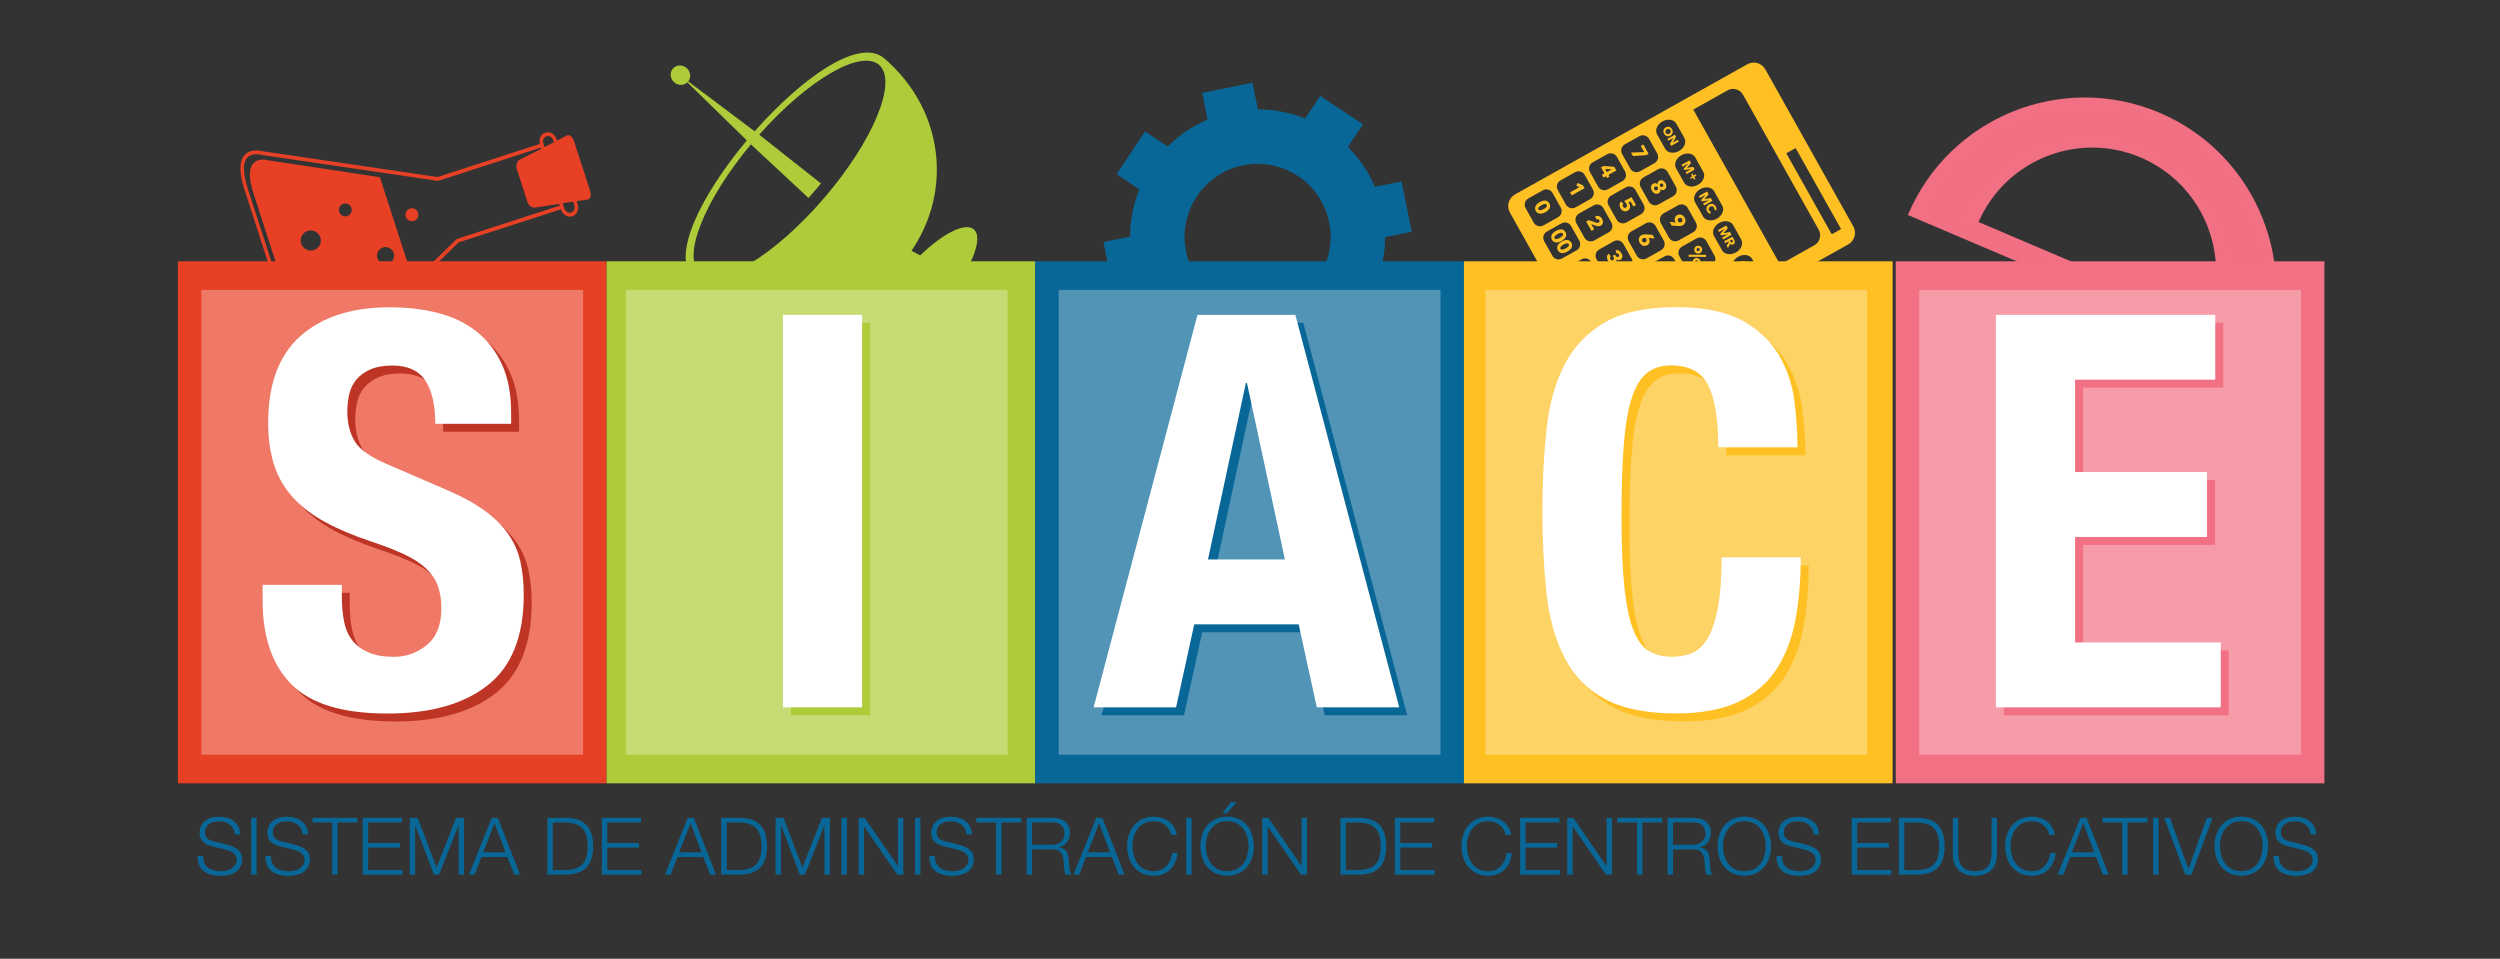 <?xml version="1.0" encoding="utf-8"?>
<!-- Generator: Adobe Illustrator 26.0.1, SVG Export Plug-In . SVG Version: 6.00 Build 0)  -->
<svg version="1.1" id="Layer_1" xmlns="http://www.w3.org/2000/svg" xmlns:xlink="http://www.w3.org/1999/xlink" x="0px" y="0px"
	 viewBox="0 0 595.28 228.28" style="enable-background:new 0 0 595.28 228.28;" xml:space="preserve">
<rect x="0" y="0" width="595.28" height="228.28" fill="#333333" stroke="none"/>
<style type="text/css">
	.st0{fill:#F27083;}
	.st1{opacity:0.4;fill:#F27083;}
	.st2{fill:#AECC39;}
	.st3{fill:#E84025;}
	.st4{fill:#FEC023;}
	.st5{fill:#086797;}
	.st6{opacity:0.3;fill:#FFFFFF;}
	.st7{fill:#BE3526;}
	.st8{fill:#FFFFFF;}
</style>
<g>
	<g>
		<path class="st0" d="M514.16,27.08c-23.07-9.82-49.73,0.92-59.55,23.99l83.54,35.56C547.96,63.56,537.23,36.9,514.16,27.08z
			 M470.8,52.99c6.43-15.11,23.9-22.15,39.01-15.71c15.11,6.43,22.15,23.9,15.71,39.01L470.8,52.99z"/>
		<path class="st0" d="M538.27,86.94L454.3,51.19l0.09-0.22c9.86-23.15,36.71-33.97,59.86-24.11c23.15,9.86,33.97,36.71,24.11,59.86
			L538.27,86.94z M454.92,50.94l83.1,35.38c9.59-22.86-1.12-49.3-23.95-59.02C491.23,17.58,464.75,28.18,454.92,50.94z M525.65,76.6
			L470.5,53.12l0.09-0.22c6.47-15.21,24.11-22.31,39.32-15.84s22.31,24.11,15.84,39.32L525.65,76.6z M471.12,52.87l54.29,23.11
			c6.21-14.92-0.78-32.14-15.68-38.48C494.83,31.16,477.56,38.05,471.12,52.87z"/>
	</g>
	<path class="st1" d="M512.94,29.93c-20.8-8.85-44.84,0.83-53.69,21.63l75.32,32.07C543.43,62.82,533.74,38.78,512.94,29.93z
		 M465.37,52.83c7.53-17.68,27.97-25.92,45.65-18.39c17.68,7.53,25.92,27.97,18.39,45.65L465.37,52.83z"/>
	<g>
		<g>
			<g>
				<polygon class="st0" points="529.49,41.66 529.39,41.54 531.24,40.01 531.35,40.14 				"/>
				<polygon class="st0" points="528.7,39.57 528.65,39.51 529.85,38.42 529.9,38.49 				"/>
				<polygon class="st0" points="529.05,39.96 528.99,39.9 530.2,38.83 530.26,38.89 				"/>
				<polygon class="st0" points="529.39,40.35 529.34,40.29 530.56,39.23 530.61,39.29 				"/>
				<polygon class="st0" points="529.73,40.74 529.68,40.68 530.91,39.64 530.97,39.7 				"/>
			</g>
			<g>
				<polygon class="st0" points="531.04,43.71 530.95,43.59 532.89,42.17 532.99,42.31 				"/>
				<polygon class="st0" points="530.43,41.54 530.38,41.48 531.64,40.47 531.69,40.54 				"/>
				<polygon class="st0" points="530.75,41.95 530.7,41.89 531.98,40.9 532.02,40.96 				"/>
				<polygon class="st0" points="531.05,42.38 531.01,42.31 532.29,41.33 532.34,41.4 				"/>
				<polygon class="st0" points="531.35,42.8 531.31,42.73 532.6,41.77 532.65,41.84 				"/>
			</g>
			<g>
				<polygon class="st0" points="532.52,45.83 532.44,45.69 534.46,44.4 534.55,44.54 				"/>
				<polygon class="st0" points="531.98,43.67 531.93,43.6 533.25,42.67 533.3,42.74 				"/>
				<polygon class="st0" points="532.28,44.09 532.23,44.03 533.56,43.11 533.61,43.17 				"/>
				<polygon class="st0" points="532.58,44.51 532.54,44.45 533.88,43.55 533.92,43.61 				"/>
				<polygon class="st0" points="532.89,44.93 532.84,44.87 534.19,43.98 534.24,44.05 				"/>
			</g>
			<g>
				<polygon class="st0" points="533.81,48.06 533.73,47.92 535.83,46.75 535.91,46.89 				"/>
				<polygon class="st0" points="533.44,45.85 533.4,45.78 534.77,44.93 534.81,45 				"/>
				<polygon class="st0" points="533.7,46.3 533.66,46.23 535.04,45.39 535.08,45.46 				"/>
				<polygon class="st0" points="533.96,46.74 533.92,46.68 535.31,45.86 535.35,45.93 				"/>
				<polygon class="st0" points="534.22,47.19 534.18,47.13 535.58,46.32 535.62,46.39 				"/>
			</g>
			<g>
				<polygon class="st0" points="534.99,50.34 534.92,50.2 537.08,49.16 537.15,49.31 				"/>
				<polygon class="st0" points="534.75,48.11 534.71,48.04 536.13,47.28 536.17,47.35 				"/>
				<polygon class="st0" points="535.01,48.56 534.97,48.49 536.4,47.74 536.44,47.81 				"/>
				<polygon class="st0" points="535.25,49.02 535.21,48.95 536.65,48.22 536.69,48.29 				"/>
				<polygon class="st0" points="535.46,49.49 535.43,49.42 536.88,48.71 536.91,48.78 				"/>
			</g>
			<g>
				<polygon class="st0" points="536.06,52.69 536,52.55 538.22,51.63 538.29,51.78 				"/>
				<polygon class="st0" points="535.91,50.47 535.88,50.4 537.34,49.71 537.37,49.79 				"/>
				<polygon class="st0" points="536.13,50.94 536.09,50.87 537.56,50.2 537.6,50.28 				"/>
				<polygon class="st0" points="536.34,51.41 536.31,51.34 537.79,50.69 537.82,50.77 				"/>
				<polygon class="st0" points="536.56,51.88 536.53,51.81 538.01,51.18 538.05,51.25 				"/>
			</g>
			<g>
				<polygon class="st0" points="536.92,55.12 536.87,54.97 539.14,54.19 539.2,54.35 				"/>
				<polygon class="st0" points="536.97,52.87 536.95,52.79 538.45,52.2 538.48,52.28 				"/>
				<polygon class="st0" points="537.14,53.36 537.12,53.28 538.63,52.71 538.65,52.78 				"/>
				<polygon class="st0" points="537.32,53.85 537.29,53.77 538.8,53.21 538.83,53.29 				"/>
				<polygon class="st0" points="537.49,54.34 537.46,54.26 538.98,53.72 539.01,53.8 				"/>
			</g>
			<g>
				<polygon class="st0" points="537.69,57.58 537.65,57.43 539.97,56.78 540.01,56.94 				"/>
				<polygon class="st0" points="537.84,55.35 537.81,55.27 539.34,54.77 539.37,54.85 				"/>
				<polygon class="st0" points="538.01,55.84 537.98,55.76 539.52,55.28 539.55,55.35 				"/>
				<polygon class="st0" points="538.18,56.33 538.15,56.25 539.7,55.79 539.72,55.86 				"/>
				<polygon class="st0" points="538.32,56.83 538.3,56.75 539.85,56.3 539.87,56.38 				"/>
			</g>
			<g>
				<polygon class="st0" points="538.33,60.22 538.3,60.07 540.65,59.57 540.69,59.73 				"/>
				<polygon class="st0" points="538.6,58 538.59,57.93 540.15,57.52 540.17,57.6 				"/>
				
					<rect x="538.69" y="58.24" transform="matrix(0.971 -0.239 0.239 0.971 1.684 130.46)" class="st0" width="1.61" height="0.08"/>
				<polygon class="st0" points="538.85,59.01 538.83,58.93 540.4,58.57 540.42,58.65 				"/>
				<polygon class="st0" points="538.97,59.52 538.95,59.44 540.53,59.09 540.55,59.17 				"/>
			</g>
			<g>
				<polygon class="st0" points="538.75,62.76 538.73,62.61 541.1,62.25 541.13,62.42 				"/>
				<polygon class="st0" points="539.23,60.55 539.21,60.48 540.79,60.17 540.81,60.25 				"/>
				<polygon class="st0" points="539.3,61.07 539.29,60.99 540.88,60.7 540.89,60.78 				"/>
				<polygon class="st0" points="539.38,61.58 539.37,61.5 540.96,61.23 540.97,61.31 				"/>
				<polygon class="st0" points="539.45,62.09 539.44,62.02 541.03,61.76 541.04,61.84 				"/>
			</g>
			<g>
				<polygon class="st0" points="539.07,65.31 539.06,65.16 541.46,64.95 541.46,65.12 				"/>
				<polygon class="st0" points="539.6,63.15 539.59,63.08 541.19,62.86 541.2,62.94 				"/>
				<polygon class="st0" points="539.68,63.67 539.67,63.59 541.27,63.39 541.28,63.47 				"/>
				<polygon class="st0" points="539.75,64.18 539.74,64.1 541.34,63.93 541.35,64.01 				"/>
				<polygon class="st0" points="539.82,64.69 539.81,64.61 541.42,64.46 541.43,64.54 				"/>
			</g>
			<g>
				<polygon class="st0" points="539.19,67.89 539.18,67.74 541.58,67.67 541.59,67.84 				"/>
				<polygon class="st0" points="539.88,65.76 539.88,65.68 541.48,65.56 541.49,65.65 				"/>
				<polygon class="st0" points="539.9,66.28 539.9,66.2 541.51,66.1 541.51,66.18 				"/>
				<polygon class="st0" points="539.93,66.8 539.92,66.72 541.53,66.64 541.54,66.72 				"/>
				<polygon class="st0" points="539.95,67.32 539.95,67.24 541.56,67.18 541.56,67.26 				"/>
			</g>
			<g>
				<polygon class="st0" points="539.16,70.46 539.17,70.3 541.57,70.39 541.56,70.55 				"/>
				<polygon class="st0" points="540,68.38 540,68.3 541.61,68.28 541.61,68.36 				"/>
				<polygon class="st0" points="540.02,68.89 540.02,68.82 541.63,68.81 541.64,68.9 				"/>
				<polygon class="st0" points="540,69.41 540.01,69.33 541.62,69.35 541.62,69.43 				"/>
				<polygon class="st0" points="539.98,69.93 539.98,69.85 541.59,69.89 541.59,69.97 				"/>
			</g>
			<g>
				<polygon class="st0" points="539.03,73.03 539.04,72.88 541.43,73.1 541.42,73.27 				"/>
				<polygon class="st0" points="539.92,71 539.92,70.92 541.54,71 541.53,71.08 				"/>
				<polygon class="st0" points="539.89,71.52 539.9,71.44 541.51,71.53 541.5,71.62 				"/>
				<polygon class="st0" points="539.87,72.03 539.87,71.96 541.48,72.07 541.48,72.15 				"/>
				<polygon class="st0" points="539.84,72.55 539.84,72.47 541.45,72.61 541.45,72.69 				"/>
			</g>
			<g>
				<polygon class="st0" points="538.65,75.58 538.67,75.43 541.04,75.8 541.02,75.96 				"/>
				<polygon class="st0" points="539.75,73.62 539.76,73.54 541.36,73.71 541.35,73.79 				"/>
				<polygon class="st0" points="539.67,74.13 539.68,74.05 541.28,74.24 541.27,74.33 				"/>
				<polygon class="st0" points="539.59,74.64 539.6,74.56 541.2,74.78 541.19,74.86 				"/>
				<polygon class="st0" points="539.51,75.15 539.52,75.08 541.12,75.31 541.11,75.39 				"/>
			</g>
			<g>
				<polygon class="st0" points="538.18,78.11 538.22,77.96 540.57,78.48 540.53,78.64 				"/>
				<polygon class="st0" points="539.35,76.21 539.36,76.13 540.95,76.4 540.94,76.48 				"/>
				<polygon class="st0" points="539.27,76.72 539.28,76.65 540.87,76.94 540.86,77.02 				"/>
				<polygon class="st0" points="539.19,77.24 539.21,77.16 540.79,77.47 540.78,77.55 				"/>
				<polygon class="st0" points="539.09,77.74 539.11,77.67 540.69,78 540.67,78.08 				"/>
			</g>
			<g>
				<polygon class="st0" points="537.5,80.77 537.54,80.62 539.85,81.28 539.81,81.44 				"/>
				<polygon class="st0" points="538.78,78.94 538.8,78.86 540.37,79.24 540.35,79.32 				"/>
				<polygon class="st0" points="538.65,79.44 538.67,79.37 540.24,79.76 540.22,79.84 				"/>
				<polygon class="st0" points="538.53,79.94 538.55,79.87 540.11,80.28 540.09,80.36 				"/>
				<polygon class="st0" points="538.4,80.45 538.42,80.37 539.97,80.8 539.95,80.88 				"/>
			</g>
			<g>
				<polygon class="st0" points="536.69,83.21 536.74,83.07 539,83.87 538.95,84.02 				"/>
				<polygon class="st0" points="538.13,81.48 538.15,81.41 539.7,81.87 539.67,81.95 				"/>
				<polygon class="st0" points="537.98,81.98 538.01,81.9 539.54,82.39 539.52,82.47 				"/>
				<polygon class="st0" points="537.8,82.47 537.83,82.39 539.36,82.89 539.33,82.97 				"/>
				<polygon class="st0" points="537.62,82.95 537.65,82.88 539.17,83.4 539.15,83.48 				"/>
			</g>
			<g>
				<polygon class="st0" points="535.8,85.63 535.85,85.49 538.06,86.42 538.01,86.57 				"/>
				<polygon class="st0" points="537.25,83.96 537.28,83.88 538.79,84.44 538.76,84.52 				"/>
				<polygon class="st0" points="537.07,84.44 537.1,84.37 538.61,84.94 538.58,85.02 				"/>
				<polygon class="st0" points="536.89,84.93 536.92,84.86 538.42,85.45 538.39,85.52 				"/>
				<polygon class="st0" points="536.71,85.42 536.74,85.34 538.23,85.95 538.21,86.03 				"/>
			</g>
			<g>
				<polygon class="st0" points="526,37.91 525.88,37.81 527.54,36.07 527.66,36.18 				"/>
				<polygon class="st0" points="527.79,39.72 527.69,39.6 529.44,37.96 529.55,38.09 				"/>
				<polygon class="st0" points="526.89,37.67 526.83,37.62 527.96,36.46 528.02,36.52 				"/>
				<polygon class="st0" points="527.27,38.03 527.21,37.97 528.35,36.83 528.41,36.89 				"/>
				<polygon class="st0" points="527.65,38.38 527.59,38.33 528.74,37.2 528.8,37.26 				"/>
				<polygon class="st0" points="528,38.76 527.95,38.7 529.12,37.59 529.17,37.65 				"/>
			</g>
			<g>
				<polygon class="st0" points="522.07,34.58 521.95,34.49 523.38,32.56 523.51,32.66 				"/>
				<polygon class="st0" points="520.84,32.7 520.77,32.66 521.67,31.32 521.74,31.36 				"/>
				<path class="st0" d="M521.27,32.98c-0.02-0.01-0.04-0.03-0.06-0.05l0.92-1.33c0.02,0.01,0.04,0.03,0.07,0.05L521.27,32.98z"/>
				<polygon class="st0" points="521.69,33.3 521.62,33.25 522.56,31.93 522.62,31.98 				"/>
				<polygon class="st0" points="522.1,33.61 522.03,33.56 522.98,32.26 523.05,32.31 				"/>
			</g>
			<g>
				<polygon class="st0" points="524.11,36.15 523.99,36.06 525.54,34.22 525.67,34.32 				"/>
				
					<rect x="522.6" y="33.56" transform="matrix(0.61 -0.793 0.793 0.61 177.672 427.997)" class="st0" width="1.61" height="0.08"/>
				<polygon class="st0" points="523.36,34.58 523.29,34.53 524.29,33.26 524.36,33.31 				"/>
				<polygon class="st0" points="523.77,34.89 523.71,34.85 524.72,33.59 524.78,33.64 				"/>
				<polygon class="st0" points="524.18,35.21 524.12,35.16 525.14,33.92 525.21,33.97 				"/>
			</g>
			<g>
				<polygon class="st0" points="525,35.9 524.94,35.84 526,34.62 526.06,34.68 				"/>
				<polygon class="st0" points="525.38,36.25 525.32,36.2 526.39,34.99 526.45,35.05 				"/>
				<polygon class="st0" points="525.76,36.61 525.7,36.55 526.78,35.36 526.84,35.42 				"/>
				
					<rect x="525.85" y="36.31" transform="matrix(0.682 -0.731 0.731 0.682 140.696 396.516)" class="st0" width="1.61" height="0.08"/>
			</g>
			<g>
				<polygon class="st0" points="517.8,31.75 517.67,31.67 518.86,29.58 519,29.67 				"/>
				<polygon class="st0" points="519.97,33.09 519.84,33.01 521.15,31 521.29,31.08 				"/>
				<polygon class="st0" points="518.6,31.32 518.54,31.28 519.35,29.89 519.42,29.93 				"/>
				<polygon class="st0" points="519.04,31.59 518.98,31.55 519.81,30.17 519.88,30.21 				"/>
				<polygon class="st0" points="519.49,31.87 519.42,31.82 520.27,30.45 520.34,30.5 				"/>
				<polygon class="st0" points="519.93,32.14 519.86,32.1 520.73,30.74 520.8,30.78 				"/>
			</g>
			<g>
				<polygon class="st0" points="516.33,30.07 516.26,30.03 517,28.6 517.07,28.63 				"/>
				<polygon class="st0" points="516.8,30.29 516.73,30.26 517.48,28.83 517.55,28.87 				"/>
				<polygon class="st0" points="517.27,30.52 517.2,30.49 517.96,29.07 518.04,29.1 				"/>
				<polygon class="st0" points="517.72,30.77 517.65,30.73 518.44,29.32 518.51,29.36 				"/>
			</g>
			<g>
				<path class="st0" d="M513.23,29.43c-0.05-0.02-0.09-0.04-0.14-0.06l0.94-2.21c0.05,0.02,0.1,0.04,0.15,0.06L513.23,29.43z"/>
				<polygon class="st0" points="515.52,30.55 515.38,30.48 516.45,28.33 516.59,28.4 				"/>
				<polygon class="st0" points="513.97,28.92 513.9,28.88 514.55,27.4 514.62,27.44 				"/>
				<polygon class="st0" points="514.44,29.14 514.37,29.11 515.03,27.64 515.11,27.67 				"/>
				<polygon class="st0" points="514.91,29.37 514.83,29.34 515.52,27.87 515.59,27.91 				"/>
				<polygon class="st0" points="515.37,29.6 515.3,29.56 516,28.11 516.07,28.15 				"/>
			</g>
		</g>
		<g>
			<g>
				<polygon class="st0" points="469.25,35.68 469.13,35.78 467.61,33.93 467.73,33.82 				"/>
				<polygon class="st0" points="467.16,36.46 467.1,36.51 466.02,35.32 466.08,35.26 				"/>
				<polygon class="st0" points="467.55,36.12 467.49,36.17 466.42,34.96 466.49,34.91 				"/>
				<polygon class="st0" points="467.94,35.78 467.88,35.83 466.83,34.61 466.89,34.55 				"/>
				<polygon class="st0" points="468.33,35.44 468.27,35.49 467.23,34.25 467.3,34.2 				"/>
			</g>
			<g>
				<polygon class="st0" points="471.31,34.13 471.19,34.22 469.77,32.28 469.91,32.18 				"/>
				<polygon class="st0" points="469.14,34.73 469.08,34.78 468.07,33.52 468.13,33.47 				"/>
				<polygon class="st0" points="469.55,34.42 469.49,34.47 468.5,33.2 468.56,33.15 				"/>
				<polygon class="st0" points="469.97,34.12 469.91,34.17 468.93,32.88 469,32.83 				"/>
				<polygon class="st0" points="470.4,33.82 470.33,33.86 469.37,32.57 469.44,32.52 				"/>
			</g>
			<g>
				<polygon class="st0" points="473.43,32.66 473.29,32.74 472,30.72 472.14,30.63 				"/>
				<polygon class="st0" points="471.27,33.2 471.2,33.24 470.27,31.92 470.34,31.87 				"/>
				<polygon class="st0" points="471.69,32.89 471.62,32.94 470.71,31.61 470.78,31.56 				"/>
				<polygon class="st0" points="472.11,32.59 472.05,32.64 471.15,31.29 471.21,31.25 				"/>
				<polygon class="st0" points="472.53,32.29 472.47,32.33 471.58,30.98 471.65,30.93 				"/>
			</g>
			<g>
				<polygon class="st0" points="475.66,31.37 475.53,31.45 474.36,29.35 474.5,29.27 				"/>
				<polygon class="st0" points="473.45,31.74 473.38,31.78 472.53,30.41 472.6,30.37 				"/>
				<polygon class="st0" points="473.9,31.48 473.83,31.52 473,30.14 473.07,30.1 				"/>
				<polygon class="st0" points="474.35,31.22 474.28,31.26 473.46,29.87 473.53,29.83 				"/>
				<polygon class="st0" points="474.8,30.96 474.73,31 473.93,29.6 474,29.56 				"/>
			</g>
			<g>
				<polygon class="st0" points="477.95,30.2 477.81,30.27 476.77,28.1 476.92,28.03 				"/>
				<polygon class="st0" points="475.71,30.43 475.65,30.47 474.88,29.05 474.95,29 				"/>
				<polygon class="st0" points="476.16,30.17 476.1,30.21 475.35,28.78 475.42,28.74 				"/>
				<polygon class="st0" points="476.63,29.94 476.56,29.97 475.83,28.53 475.9,28.5 				"/>
				<polygon class="st0" points="477.1,29.72 477.03,29.76 476.32,28.31 476.39,28.28 				"/>
			</g>
			<g>
				<polygon class="st0" points="480.29,29.13 480.15,29.19 479.24,26.97 479.39,26.9 				"/>
				<polygon class="st0" points="478.07,29.28 478,29.31 477.32,27.85 477.4,27.81 				"/>
				<polygon class="st0" points="478.55,29.06 478.47,29.09 477.81,27.62 477.89,27.59 				"/>
				<polygon class="st0" points="479.02,28.85 478.95,28.88 478.3,27.4 478.38,27.36 				"/>
				<polygon class="st0" points="479.49,28.63 479.42,28.66 478.79,27.17 478.86,27.14 				"/>
			</g>
			<g>
				<polygon class="st0" points="482.72,28.27 482.58,28.32 481.81,26.05 481.96,26 				"/>
				<polygon class="st0" points="480.48,28.22 480.4,28.25 479.81,26.74 479.89,26.72 				"/>
				<polygon class="st0" points="480.97,28.05 480.89,28.08 480.32,26.57 480.4,26.54 				"/>
				<polygon class="st0" points="481.46,27.88 481.38,27.91 480.83,26.39 480.9,26.36 				"/>
				<polygon class="st0" points="481.95,27.71 481.87,27.74 481.34,26.21 481.41,26.19 				"/>
			</g>
			<g>
				<polygon class="st0" points="485.19,27.51 485.04,27.55 484.4,25.24 484.56,25.2 				"/>
				<polygon class="st0" points="482.96,27.36 482.88,27.38 482.38,25.85 482.46,25.82 				"/>
				<polygon class="st0" points="483.45,27.19 483.37,27.21 482.89,25.67 482.97,25.65 				"/>
				<polygon class="st0" points="483.94,27.02 483.86,27.04 483.4,25.5 483.48,25.47 				"/>
				<polygon class="st0" points="484.44,26.89 484.36,26.9 483.92,25.35 484,25.33 				"/>
			</g>
			<g>
				<polygon class="st0" points="487.83,26.87 487.68,26.91 487.19,24.56 487.35,24.52 				"/>
				<polygon class="st0" points="485.61,26.6 485.54,26.62 485.14,25.05 485.22,25.04 				"/>
				
					<rect x="485.85" y="24.9" transform="matrix(0.972 -0.236 0.236 0.972 7.65 115.345)" class="st0" width="0.08" height="1.61"/>
				<polygon class="st0" points="486.62,26.35 486.55,26.37 486.18,24.8 486.26,24.78 				"/>
				<polygon class="st0" points="487.13,26.23 487.05,26.25 486.7,24.67 486.78,24.65 				"/>
			</g>
			<g>
				<polygon class="st0" points="490.37,26.46 490.22,26.48 489.87,24.11 490.03,24.08 				"/>
				<polygon class="st0" points="488.17,25.98 488.09,26 487.78,24.41 487.86,24.4 				"/>
				<polygon class="st0" points="488.68,25.91 488.6,25.92 488.31,24.33 488.39,24.32 				"/>
				<polygon class="st0" points="489.19,25.84 489.12,25.85 488.85,24.26 488.93,24.24 				"/>
				<polygon class="st0" points="489.71,25.76 489.63,25.77 489.38,24.18 489.46,24.17 				"/>
			</g>
			<g>
				<polygon class="st0" points="492.93,26.15 492.77,26.16 492.57,23.76 492.73,23.76 				"/>
				<polygon class="st0" points="490.77,25.61 490.69,25.62 490.48,24.02 490.56,24.01 				"/>
				<polygon class="st0" points="491.28,25.54 491.2,25.55 491.01,23.94 491.09,23.93 				"/>
				<polygon class="st0" points="491.79,25.46 491.72,25.47 491.54,23.87 491.62,23.86 				"/>
				<path class="st0" d="M492.31,25.39c-0.03,0-0.05,0-0.08,0.01l-0.15-1.61c0.03,0,0.05-0.01,0.08-0.01L492.31,25.39z"/>
			</g>
			<g>
				<polygon class="st0" points="495.5,26.03 495.35,26.04 495.29,23.64 495.45,23.63 				"/>
				<polygon class="st0" points="493.38,25.34 493.3,25.35 493.18,23.74 493.26,23.73 				"/>
				<polygon class="st0" points="493.89,25.32 493.82,25.32 493.72,23.71 493.8,23.71 				"/>
				
					<rect x="494.29" y="23.68" transform="matrix(0.999 -0.044 0.044 0.999 -0.599 21.722)" class="st0" width="0.08" height="1.61"/>
				<polygon class="st0" points="494.93,25.27 494.85,25.27 494.79,23.66 494.88,23.66 				"/>
			</g>
			<g>
				<polygon class="st0" points="498.07,26.07 497.92,26.06 498,23.66 498.17,23.67 				"/>
				<polygon class="st0" points="495.99,25.22 495.91,25.23 495.89,23.61 495.98,23.61 				"/>
				<polygon class="st0" points="496.51,25.2 496.43,25.2 496.43,23.59 496.51,23.59 				"/>
				<polygon class="st0" points="497.03,25.23 496.95,25.22 496.97,23.61 497.05,23.61 				"/>
				<polygon class="st0" points="497.54,25.25 497.47,25.25 497.51,23.64 497.59,23.64 				"/>
			</g>
			<g>
				<polygon class="st0" points="500.64,26.2 500.49,26.19 500.72,23.8 500.89,23.81 				"/>
				
					<rect x="497.81" y="24.46" transform="matrix(0.052 -0.999 0.999 0.052 448.408 521.186)" class="st0" width="1.61" height="0.08"/>
				<polygon class="st0" points="499.13,25.34 499.05,25.33 499.15,23.72 499.23,23.73 				"/>
				<polygon class="st0" points="499.65,25.36 499.57,25.36 499.69,23.75 499.77,23.75 				"/>
				<polygon class="st0" points="500.17,25.39 500.09,25.39 500.23,23.78 500.31,23.78 				"/>
			</g>
			<g>
				<polygon class="st0" points="503.19,26.59 503.04,26.56 503.42,24.19 503.58,24.22 				"/>
				<polygon class="st0" points="501.23,25.49 501.15,25.48 501.33,23.88 501.41,23.89 				"/>
				<polygon class="st0" points="501.74,25.57 501.66,25.56 501.86,23.96 501.94,23.97 				"/>
				<polygon class="st0" points="502.26,25.65 502.18,25.64 502.39,24.04 502.47,24.05 				"/>
				<polygon class="st0" points="502.77,25.73 502.69,25.71 502.92,24.12 503.01,24.13 				"/>
			</g>
			<g>
				<polygon class="st0" points="505.72,27.06 505.57,27.02 506.09,24.68 506.25,24.72 				"/>
				<polygon class="st0" points="503.82,25.89 503.75,25.88 504.02,24.29 504.1,24.3 				"/>
				<polygon class="st0" points="504.34,25.97 504.26,25.95 504.55,24.37 504.63,24.38 				"/>
				<polygon class="st0" points="504.85,26.04 504.77,26.03 505.09,24.45 505.17,24.46 				"/>
				<polygon class="st0" points="505.36,26.16 505.28,26.14 505.61,24.56 505.69,24.58 				"/>
			</g>
			<g>
				<polygon class="st0" points="508.38,27.74 508.23,27.71 508.9,25.4 509.05,25.44 				"/>
				<polygon class="st0" points="506.55,26.46 506.48,26.44 506.85,24.87 506.93,24.89 				"/>
				<polygon class="st0" points="507.05,26.59 506.98,26.57 507.37,25.01 507.45,25.03 				"/>
				<polygon class="st0" points="507.56,26.72 507.48,26.7 507.89,25.14 507.97,25.16 				"/>
				<polygon class="st0" points="508.06,26.85 507.98,26.83 508.42,25.28 508.49,25.3 				"/>
			</g>
			<g>
				<polygon class="st0" points="510.82,28.57 510.67,28.52 511.48,26.25 511.63,26.31 				"/>
				<polygon class="st0" points="509.09,27.12 509.02,27.1 509.49,25.55 509.57,25.57 				"/>
				<polygon class="st0" points="509.59,27.28 509.51,27.25 510,25.71 510.08,25.74 				"/>
				<polygon class="st0" points="510.07,27.46 510,27.43 510.51,25.9 510.58,25.93 				"/>
				<polygon class="st0" points="510.56,27.64 510.49,27.61 511.01,26.08 511.09,26.11 				"/>
			</g>
			<g>
				<polygon class="st0" points="511.56,28 511.49,27.98 512.05,26.46 512.13,26.49 				"/>
				<polygon class="st0" points="512.05,28.18 511.98,28.16 512.56,26.65 512.63,26.68 				"/>
				<polygon class="st0" points="512.54,28.36 512.46,28.34 513.06,26.84 513.14,26.86 				"/>
				<polygon class="st0" points="513.03,28.54 512.95,28.51 513.57,27.02 513.64,27.05 				"/>
			</g>
			<g>
				<polygon class="st0" points="465.5,39.17 465.39,39.28 463.66,37.62 463.77,37.5 				"/>
				<polygon class="st0" points="467.31,37.38 467.19,37.48 465.56,35.72 465.68,35.61 				"/>
				<polygon class="st0" points="465.26,38.27 465.21,38.33 464.05,37.2 464.11,37.14 				"/>
				<polygon class="st0" points="465.62,37.89 465.56,37.95 464.42,36.81 464.48,36.75 				"/>
				<polygon class="st0" points="465.97,37.51 465.92,37.57 464.79,36.41 464.85,36.35 				"/>
				<polygon class="st0" points="466.36,37.17 466.3,37.22 465.19,36.05 465.25,35.99 				"/>
			</g>
			<g>
				<polygon class="st0" points="462.16,43.09 462.07,43.21 460.14,41.77 460.24,41.64 				"/>
				<polygon class="st0" points="460.27,44.31 460.23,44.38 458.9,43.48 458.94,43.41 				"/>
				<polygon class="st0" points="460.56,43.88 460.51,43.94 459.18,43.02 459.23,42.96 				"/>
				<polygon class="st0" points="460.88,43.47 460.83,43.53 459.51,42.6 459.56,42.53 				"/>
				<polygon class="st0" points="461.19,43.06 461.14,43.12 459.84,42.17 459.89,42.1 				"/>
			</g>
			<g>
				<path class="st0" d="M463.73,41.04c-0.04,0.04-0.07,0.08-0.1,0.12l-1.83-1.55c0.03-0.04,0.06-0.09,0.1-0.13L463.73,41.04z"/>
				<polygon class="st0" points="461.84,42.21 461.79,42.27 460.51,41.29 460.56,41.22 				"/>
				<polygon class="st0" points="462.16,41.8 462.11,41.86 460.84,40.86 460.89,40.8 				"/>
				<polygon class="st0" points="462.47,41.39 462.43,41.45 461.17,40.43 461.22,40.37 				"/>
				<polygon class="st0" points="462.79,40.97 462.74,41.04 461.5,40.01 461.55,39.94 				"/>
			</g>
			<g>
				<polygon class="st0" points="463.48,40.16 463.43,40.22 462.21,39.16 462.27,39.1 				"/>
				<polygon class="st0" points="463.84,39.78 463.79,39.84 462.58,38.77 462.64,38.71 				"/>
				<polygon class="st0" points="464.2,39.41 464.14,39.46 462.95,38.37 463,38.32 				"/>
				
					<rect x="463.89" y="37.7" transform="matrix(0.684 -0.729 0.729 0.684 118.488 350.568)" class="st0" width="0.08" height="1.61"/>
			</g>
			<g>
				<polygon class="st0" points="459.32,47.35 459.24,47.48 457.16,46.28 457.24,46.15 				"/>
				<polygon class="st0" points="460.66,45.18 460.58,45.31 458.57,44 458.66,43.86 				"/>
				<polygon class="st0" points="458.89,46.55 458.85,46.61 457.46,45.79 457.5,45.72 				"/>
				<polygon class="st0" points="459.16,46.11 459.12,46.17 457.74,45.33 457.79,45.27 				"/>
				
					<rect x="458.69" y="44.46" transform="matrix(0.526 -0.851 0.851 0.526 179.082 411.714)" class="st0" width="0.08" height="1.61"/>
				<polygon class="st0" points="459.71,45.22 459.67,45.29 458.31,44.42 458.35,44.35 				"/>
			</g>
			<g>
				<polygon class="st0" points="457.63,48.81 457.6,48.88 456.16,48.14 456.2,48.07 				"/>
				<polygon class="st0" points="457.86,48.35 457.82,48.42 456.4,47.66 456.43,47.59 				"/>
				<polygon class="st0" points="458.09,47.88 458.05,47.95 456.63,47.18 456.67,47.1 				"/>
				<polygon class="st0" points="458.34,47.43 458.3,47.5 456.89,46.71 456.94,46.64 				"/>
			</g>
			<g>
				<polygon class="st0" points="456.99,51.92 456.93,52.05 454.72,51.11 454.79,50.97 				"/>
				<polygon class="st0" points="458.11,49.63 458.04,49.76 455.89,48.69 455.97,48.55 				"/>
				<polygon class="st0" points="456.48,51.17 456.45,51.24 454.97,50.59 455.01,50.52 				"/>
				<polygon class="st0" points="456.71,50.71 456.67,50.78 455.2,50.11 455.24,50.04 				"/>
				<polygon class="st0" points="456.94,50.24 456.9,50.31 455.44,49.63 455.48,49.55 				"/>
				<polygon class="st0" points="457.16,49.77 457.13,49.84 455.68,49.14 455.71,49.07 				"/>
			</g>
		</g>
	</g>
</g>
<path class="st2" d="M179.69,31.26l-15.82-11.88c0.33-0.41,0.51-0.95,0.47-1.53c-0.1-1.28-1.22-2.29-2.5-2.26
	c-1.28,0.03-2.24,1.08-2.14,2.36c0.1,1.28,1.22,2.29,2.5,2.26c0.58-0.01,1.09-0.24,1.47-0.6l14.16,13.82
	c-10.44,12.46-18.58,27.76-12.45,33.04c7.34,6.32,16.45,9.4,25.64,8.67c7.68-0.61,14.85-3.81,20.58-9.11l1.4,1.88
	c-4.39,6.14-6.27,11.8-4.23,13.56c2.45,2.11,9.61-2.2,15.99-9.61c6.38-7.42,9.57-15.13,7.13-17.24c-2.04-1.76-7.36,0.95-12.78,6.2
	l-2.07-1.11c4.39-6.45,6.49-14.02,5.95-21.71c-0.65-9.2-5.04-17.74-12.39-24.07C204.45,8.65,190.47,19.05,179.69,31.26z
	 M196.16,47.24c-11.77,13.68-24.98,21.62-29.49,17.73c-4.38-3.77,1.04-17.3,12.13-30.6l13.72,12.78l2.97-3.46l-14.71-11.62
	c11.52-13,24.14-20.42,28.53-16.63C213.82,19.32,207.94,33.56,196.16,47.24z"/>
<g>
	<path class="st3" d="M79.02,87.09l30.19-29.38l24.37-7.88l0.03,0.1c0.39,1.21,1.6,1.91,2.68,1.56c1.09-0.35,1.65-1.62,1.26-2.84
		l-0.25-0.76c1.27-0.19,2.23-0.33,2.48-0.35c0.4-0.04,0.61-0.26,0.71-0.45c0.3-0.52,0.14-1.32-0.05-1.9
		c-0.03-0.09-0.05-0.16-0.06-0.16l-3.56-11.01c0,0-0.02-0.07-0.06-0.19c-0.19-0.58-0.52-1.32-1.07-1.57
		c-0.19-0.09-0.5-0.15-0.84,0.05c-0.21,0.13-1.07,0.57-2.21,1.17l-0.11-0.34c-0.39-1.21-1.59-1.91-2.68-1.56
		c-1.04,0.34-1.59,1.51-1.29,2.68l-24.38,7.89L62.5,36.01c-0.32-0.09-2.86-0.74-4.31,0.97c-1.26,1.49-1.25,4.26,0.04,8.23
		l11.95,36.93c1.3,4.03,2.93,6.3,4.82,6.76C77.15,89.41,78.81,87.37,79.02,87.09z M136.77,48.9c0.24,0.73-0.1,1.5-0.76,1.71
		c-0.66,0.21-1.38-0.21-1.62-0.94l-0.41-1.27c0.87-0.13,1.72-0.27,2.5-0.38L136.77,48.9z M130.13,32.45
		c0.65-0.21,1.38,0.21,1.62,0.94l0.15,0.47c-0.7,0.36-1.47,0.75-2.25,1.15l-0.28-0.86C129.14,33.43,129.48,32.67,130.13,32.45z
		 M75.12,88c-1.55-0.37-2.99-2.49-4.16-6.12L59.01,44.95c-1.16-3.58-1.23-6.11-0.2-7.33c1.19-1.41,3.52-0.73,3.54-0.72
		c0.02,0.01,0.04,0.01,0.06,0.01l41.79,6.15c0.06,0.01,0.12,0,0.17-0.01l24.42-7.9l0.09,0.27c-2.66,1.36-5.2,2.65-5.25,2.67
		c-0.02,0.01-0.05,0.03-0.07,0.04c-0.03,0.03-0.82,0.68-0.54,2.01l2.59,8c0.01,0.02,0.01,0.03,0.02,0.05
		c0.52,1.19,1.55,1.26,1.59,1.26c0.03,0,0.05,0,0.08,0c0.06-0.01,2.87-0.45,5.82-0.91l0.14,0.43l-24.42,7.9
		c-0.05,0.02-0.1,0.05-0.15,0.09L78.43,86.41c-0.02,0.01-0.03,0.03-0.04,0.05C78.37,86.48,76.9,88.43,75.12,88z"/>
	<path class="st3" d="M96.61,51.6c0.26,0.81,1.13,1.25,1.94,0.99c0.81-0.26,1.25-1.13,0.99-1.94c-0.26-0.81-1.13-1.25-1.94-0.99
		C96.79,49.92,96.35,50.79,96.61,51.6z"/>
	<path class="st3" d="M98.11,65.86l-7.65-23.66L63.9,38.17c0,0-6.75-2.05-3.52,7.95l11.01,34.03c3.27,10.12,7.51,4.38,7.51,4.38
		L98.11,65.86z M80.76,50.45c-0.26-0.81,0.18-1.67,0.99-1.94c0.81-0.26,1.67,0.18,1.94,0.99c0.26,0.81-0.18,1.67-0.99,1.94
		C81.89,51.7,81.02,51.26,80.76,50.45z M71.71,58c-0.41-1.26,0.28-2.62,1.55-3.02c1.26-0.41,2.62,0.28,3.02,1.55
		c0.41,1.26-0.28,2.62-1.55,3.02C73.47,59.95,72.12,59.26,71.71,58z M89.87,61.49c-0.35-1.07,0.24-2.21,1.31-2.56
		c1.07-0.35,2.21,0.24,2.56,1.31s-0.24,2.21-1.31,2.56C91.36,63.14,90.21,62.56,89.87,61.49z"/>
</g>
<g>
	<path class="st4" d="M441.29,53.89l-20.94-37.37c-0.86-1.53-2.79-2.07-4.31-1.21l-55.3,30.99c-1.53,0.86-2.07,2.79-1.21,4.31
		l20.94,37.37c0.86,1.53,2.79,2.07,4.31,1.21l55.3-30.99C441.61,57.35,442.15,55.42,441.29,53.89z M427.56,35.26l1.51,2.69
		l1.56,2.78l1.56,2.78l1.56,2.78l1.56,2.78l1.56,2.78l1.51,2.69l-2.22,1.24l-1.51-2.69l-1.56-2.78l-1.56-2.78l-1.56-2.78l-1.56-2.78
		l-1.56-2.78l-1.51-2.69L427.56,35.26z M411.33,21.52c1.31-0.74,2.97-0.27,3.71,1.04l18.01,32.14c0.74,1.31,0.27,2.97-1.04,3.71
		l-8.15,4.57l-20.67-36.89L411.33,21.52z M367.52,53.67c-0.82,0.46-1.85,0.17-2.31-0.65l-1.94-3.46c-0.46-0.82-0.17-1.85,0.65-2.31
		l3.46-1.94c0.82-0.46,1.85-0.17,2.31,0.65l1.94,3.46c0.46,0.82,0.17,1.85-0.65,2.31L367.52,53.67z M375.18,49.37
		c-0.82,0.46-1.85,0.17-2.31-0.65l-1.94-3.46c-0.46-0.82-0.17-1.85,0.65-2.31l3.46-1.94c0.82-0.46,1.85-0.17,2.31,0.65l1.94,3.46
		c0.46,0.82,0.17,1.85-0.65,2.31L375.18,49.37z M382.84,45.08c-0.82,0.46-1.85,0.17-2.31-0.65l-1.94-3.46
		c-0.46-0.82-0.17-1.85,0.65-2.31l3.46-1.94c0.82-0.46,1.85-0.17,2.31,0.65l1.94,3.46c0.46,0.82,0.17,1.85-0.65,2.31L382.84,45.08z
		 M390.5,40.79c-0.82,0.46-1.85,0.17-2.31-0.65l-1.94-3.46c-0.46-0.82-0.17-1.85,0.65-2.31l3.46-1.94c0.82-0.46,1.85-0.17,2.31,0.65
		l1.94,3.46c0.46,0.82,0.17,1.85-0.65,2.31L390.5,40.79z M396.49,35.43L394.57,32c-0.56-1,0.01-2.38,1.28-3.09
		c1.26-0.71,2.74-0.47,3.3,0.53l1.92,3.43c0.56,1-0.01,2.38-1.28,3.09C398.53,36.66,397.05,36.43,396.49,35.43z M371.94,61.55
		c-0.82,0.46-1.85,0.17-2.31-0.65l-1.94-3.46c-0.46-0.82-0.17-1.85,0.65-2.31l3.46-1.94c0.82-0.46,1.85-0.17,2.31,0.65l1.94,3.46
		c0.46,0.82,0.17,1.85-0.65,2.31L371.94,61.55z M379.6,57.26c-0.82,0.46-1.85,0.17-2.31-0.65l-1.94-3.46
		c-0.46-0.82-0.17-1.85,0.65-2.31l3.46-1.94c0.82-0.46,1.85-0.17,2.31,0.65l1.94,3.46c0.46,0.82,0.17,1.85-0.65,2.31L379.6,57.26z
		 M387.26,52.97c-0.82,0.46-1.85,0.17-2.31-0.65l-1.94-3.46c-0.46-0.82-0.17-1.85,0.65-2.31l3.46-1.94
		c0.82-0.46,1.85-0.17,2.31,0.65l1.94,3.46c0.46,0.82,0.17,1.85-0.65,2.31L387.26,52.97z M394.92,48.67
		c-0.82,0.46-1.85,0.17-2.31-0.65l-1.94-3.46c-0.46-0.82-0.17-1.85,0.65-2.31l3.46-1.94c0.82-0.46,1.85-0.17,2.31,0.65l1.94,3.46
		c0.46,0.82,0.17,1.85-0.65,2.31L394.92,48.67z M401,43.48l-1.92-3.43c-0.56-1,0.01-2.38,1.28-3.09c1.26-0.71,2.74-0.47,3.3,0.53
		l1.92,3.43c0.56,1-0.01,2.38-1.28,3.09C403.04,44.72,401.56,44.48,401,43.48z M404.87,45.02c1.26-0.71,2.74-0.47,3.3,0.53
		l1.92,3.43c0.56,1-0.01,2.38-1.28,3.09c-1.26,0.71-2.74,0.47-3.3-0.53l-1.92-3.43C403.04,47.11,403.61,45.72,404.87,45.02z
		 M376.74,70.11c-0.82,0.46-1.85,0.17-2.31-0.65L372.49,66c-0.46-0.82-0.17-1.85,0.65-2.31l3.46-1.94c0.82-0.46,1.85-0.17,2.31,0.65
		l1.94,3.46c0.46,0.82,0.17,1.85-0.65,2.31L376.74,70.11z M384.39,65.82c-0.82,0.46-1.85,0.17-2.31-0.65l-1.94-3.46
		c-0.46-0.82-0.17-1.85,0.65-2.31l3.46-1.94c0.82-0.46,1.85-0.17,2.31,0.65l1.94,3.46c0.46,0.82,0.17,1.85-0.65,2.31L384.39,65.82z
		 M392.05,61.53c-0.82,0.46-1.85,0.17-2.31-0.65l-1.94-3.46c-0.46-0.82-0.17-1.85,0.65-2.31l3.46-1.94
		c0.82-0.46,1.85-0.17,2.31,0.65l1.94,3.46c0.46,0.82,0.17,1.85-0.65,2.31L392.05,61.53z M399.71,57.24
		c-0.82,0.46-1.85,0.17-2.31-0.65l-1.94-3.46c-0.46-0.82-0.17-1.85,0.65-2.31l3.46-1.94c0.82-0.46,1.85-0.17,2.31,0.65l1.94,3.46
		c0.46,0.82,0.17,1.85-0.65,2.31L399.71,57.24z M389.33,73.42l-0.51,0.29l-4.2,2.35l-0.51,0.29L381.15,78
		c-0.82,0.46-1.85,0.17-2.31-0.65l-1.94-3.46c-0.46-0.82-0.17-1.85,0.65-2.31l2.95-1.65l0.51-0.29l4.2-2.35l0.51-0.29l2.95-1.65
		c0.82-0.46,1.85-0.17,2.31,0.65l1.94,3.46c0.46,0.82,0.17,1.85-0.65,2.31L389.33,73.42z M396.47,69.41
		c-0.82,0.46-1.85,0.17-2.31-0.65l-1.94-3.46c-0.46-0.82-0.17-1.85,0.65-2.31l3.46-1.94c0.82-0.46,1.85-0.17,2.31,0.65l1.94,3.46
		c0.46,0.82,0.17,1.85-0.65,2.31L396.47,69.41z M404.13,65.12c-0.82,0.46-1.85,0.17-2.31-0.65l-1.94-3.46
		c-0.46-0.82-0.17-1.85,0.65-2.31l3.46-1.94c0.82-0.46,1.85-0.17,2.31,0.65l1.94,3.46c0.46,0.82,0.17,1.85-0.65,2.31L404.13,65.12z
		 M410.03,59.59l-1.92-3.43c-0.56-1,0.01-2.38,1.28-3.09c1.26-0.71,2.74-0.47,3.3,0.53l1.92,3.43c0.56,1-0.01,2.38-1.28,3.09
		C412.07,60.82,410.59,60.58,410.03,59.59z M385.57,85.88c-0.82,0.46-1.85,0.17-2.31-0.65l-1.94-3.46
		c-0.46-0.82-0.17-1.85,0.65-2.31l3.46-1.94c0.82-0.46,1.85-0.17,2.31,0.65l1.94,3.46c0.46,0.82,0.17,1.85-0.65,2.31L385.57,85.88z
		 M393.23,81.59c-0.82,0.46-1.85,0.17-2.31-0.65l-1.94-3.46c-0.46-0.82-0.17-1.85,0.65-2.31l3.46-1.94
		c0.82-0.46,1.85-0.17,2.31,0.65l1.94,3.46c0.46,0.82,0.17,1.85-0.65,2.31L393.23,81.59z M400.89,77.3
		c-0.82,0.46-1.85,0.17-2.31-0.65l-1.94-3.46c-0.46-0.82-0.17-1.85,0.65-2.31l3.46-1.94c0.82-0.46,1.85-0.17,2.31,0.65l1.94,3.46
		c0.46,0.82,0.17,1.85-0.65,2.31L400.89,77.3z M408.55,73c-0.82,0.46-1.85,0.17-2.31-0.65l-1.94-3.46
		c-0.46-0.82-0.17-1.85,0.65-2.31l3.46-1.94c0.82-0.46,1.85-0.17,2.31,0.65l1.94,3.46c0.46,0.82,0.17,1.85-0.65,2.31L408.55,73z
		 M414.54,67.64l-1.92-3.43c-0.56-1,0.01-2.38,1.28-3.09c1.26-0.71,2.74-0.47,3.3,0.53l1.92,3.43c0.56,1-0.01,2.38-1.28,3.09
		C416.58,68.87,415.1,68.64,414.54,67.64z"/>
	<g>
		<path class="st4" d="M373.85,45.8l2.25-1.26l-0.76-0.32l0.3-0.66l1.3,0.59l0.37,0.66l-3.06,1.71L373.85,45.8z"/>
		<path class="st4" d="M377.69,52.76l0.6-0.34l1.75,0.59c0.11,0.03,0.22,0.05,0.32,0.06c0.1,0,0.2-0.02,0.29-0.07
			c0.11-0.06,0.18-0.14,0.21-0.25c0.03-0.11,0.01-0.22-0.05-0.33c-0.07-0.12-0.17-0.2-0.29-0.22c-0.13-0.03-0.27-0.01-0.41,0.05
			l-0.29-0.75c0.17-0.07,0.33-0.11,0.49-0.11c0.16,0,0.31,0.03,0.45,0.08c0.14,0.06,0.28,0.14,0.4,0.25
			c0.12,0.11,0.22,0.24,0.31,0.39c0.08,0.14,0.14,0.29,0.17,0.44c0.04,0.15,0.05,0.3,0.03,0.45c-0.02,0.15-0.07,0.28-0.15,0.41
			c-0.08,0.13-0.2,0.24-0.36,0.32c-0.11,0.06-0.22,0.1-0.32,0.12c-0.1,0.02-0.21,0.03-0.31,0.02c-0.1-0.01-0.21-0.03-0.31-0.06
			c-0.1-0.03-0.2-0.06-0.3-0.09l-1.03-0.36l0.7,1.25l-0.63,0.35L377.69,52.76z"/>
		<path class="st4" d="M384.49,62.7c-0.17,0.09-0.33,0.14-0.49,0.14c-0.16,0-0.31-0.03-0.45-0.1c-0.14-0.07-0.27-0.16-0.38-0.27
			c-0.12-0.12-0.21-0.24-0.29-0.38c-0.08-0.14-0.14-0.28-0.18-0.43c-0.04-0.15-0.06-0.3-0.06-0.44c0-0.14,0.04-0.29,0.09-0.42
			s0.15-0.27,0.27-0.39l0.55,0.58c-0.08,0.09-0.14,0.19-0.17,0.33c-0.03,0.13,0,0.27,0.08,0.41c0.03,0.05,0.07,0.1,0.11,0.15
			c0.04,0.04,0.09,0.08,0.15,0.1c0.05,0.02,0.11,0.04,0.18,0.04c0.06,0,0.13-0.02,0.2-0.06c0.08-0.04,0.13-0.1,0.16-0.16
			c0.03-0.07,0.05-0.14,0.04-0.21c0-0.08-0.02-0.16-0.05-0.24c-0.03-0.08-0.06-0.16-0.11-0.24l-0.11-0.19l0.53-0.3l0.12,0.21
			c0.04,0.07,0.08,0.13,0.13,0.19c0.05,0.06,0.1,0.1,0.15,0.14c0.06,0.04,0.12,0.05,0.18,0.06c0.06,0,0.13-0.01,0.21-0.06
			c0.11-0.06,0.17-0.15,0.19-0.26c0.01-0.11-0.01-0.22-0.06-0.32c-0.06-0.1-0.14-0.18-0.24-0.22c-0.1-0.04-0.22-0.04-0.33-0.01
			l-0.22-0.76c0.15-0.04,0.3-0.04,0.43-0.02c0.14,0.02,0.27,0.06,0.39,0.13c0.12,0.07,0.23,0.15,0.33,0.25
			c0.1,0.1,0.19,0.22,0.26,0.34c0.08,0.14,0.13,0.28,0.17,0.42c0.04,0.15,0.05,0.29,0.03,0.43c-0.02,0.14-0.06,0.27-0.13,0.4
			c-0.07,0.12-0.18,0.23-0.33,0.31c-0.17,0.1-0.34,0.13-0.51,0.1c-0.17-0.03-0.32-0.11-0.44-0.24l-0.01,0.01
			c0.03,0.1,0.04,0.2,0.04,0.29c0,0.1-0.02,0.19-0.06,0.28c-0.03,0.09-0.08,0.17-0.14,0.24C384.65,62.59,384.57,62.65,384.49,62.7z"
			/>
		<path class="st4" d="M382.41,41.97l-0.6,0.33l-0.38-0.68l0.6-0.33l-0.81-1.44l0.61-0.34l2.55,0.21l0.49,0.87L383,41.64l0.24,0.42
			l-0.59,0.33L382.41,41.97z M383.76,40.33l-0.01-0.01l-1.54-0.09l0.41,0.74L383.76,40.33z"/>
		<path class="st4" d="M387.6,50.15c-0.19,0.11-0.37,0.16-0.54,0.17c-0.17,0.01-0.34-0.01-0.49-0.08c-0.15-0.06-0.29-0.15-0.41-0.27
			c-0.12-0.12-0.23-0.25-0.31-0.4c-0.08-0.14-0.13-0.28-0.17-0.43c-0.03-0.15-0.05-0.29-0.04-0.43c0.01-0.14,0.04-0.27,0.1-0.4
			c0.06-0.13,0.13-0.24,0.24-0.35l0.57,0.55c-0.09,0.09-0.14,0.2-0.16,0.33c-0.02,0.13,0,0.25,0.07,0.37
			c0.07,0.12,0.17,0.21,0.29,0.26c0.13,0.05,0.26,0.03,0.41-0.05c0.09-0.05,0.15-0.11,0.19-0.18c0.04-0.07,0.06-0.15,0.06-0.23
			c0-0.08-0.01-0.16-0.04-0.24c-0.03-0.08-0.06-0.16-0.1-0.24c-0.06-0.11-0.14-0.23-0.25-0.35c-0.1-0.13-0.21-0.23-0.31-0.32
			l1.79-0.91l1.05,1.88l-0.62,0.35l-0.69-1.23l-0.5,0.25c0.04,0.04,0.07,0.09,0.11,0.14c0.04,0.05,0.07,0.1,0.09,0.15
			c0.09,0.15,0.15,0.31,0.18,0.47c0.04,0.16,0.04,0.31,0.01,0.46c-0.03,0.15-0.08,0.28-0.17,0.41
			C387.88,49.96,387.76,50.06,387.6,50.15z"/>
		<path class="st4" d="M392.23,58.38c-0.17,0.1-0.35,0.15-0.52,0.17c-0.17,0.01-0.34-0.01-0.5-0.06c-0.16-0.06-0.3-0.14-0.43-0.26
			c-0.13-0.12-0.25-0.26-0.34-0.42c-0.09-0.17-0.16-0.34-0.19-0.51c-0.03-0.17-0.03-0.34,0-0.5c0.03-0.16,0.1-0.31,0.2-0.45
			c0.1-0.14,0.23-0.26,0.4-0.35c0.18-0.1,0.36-0.16,0.55-0.18c0.18-0.02,0.38-0.02,0.59-0.01l1.52,0.12l0.49,0.88l-1.47-0.17
			l-0.03,0c0.03,0.02,0.06,0.05,0.08,0.09c0.03,0.04,0.05,0.07,0.07,0.11c0.07,0.13,0.12,0.27,0.14,0.42
			c0.02,0.15,0.01,0.29-0.02,0.43c-0.04,0.14-0.1,0.27-0.19,0.39C392.5,58.19,392.38,58.3,392.23,58.38z M391.81,57.67
			c0.14-0.08,0.23-0.19,0.27-0.32c0.04-0.14,0.02-0.28-0.06-0.42c-0.08-0.14-0.19-0.24-0.33-0.28c-0.14-0.04-0.28-0.02-0.43,0.06
			c-0.13,0.07-0.22,0.18-0.27,0.32c-0.05,0.14-0.03,0.28,0.05,0.43c0.08,0.14,0.19,0.24,0.33,0.27
			C391.52,57.77,391.66,57.75,391.81,57.67z"/>
		<path class="st4" d="M388.84,37.17l-0.47-0.84l3.13-0.12l-0.81-1.45l0.62-0.35l1.24,2.22l-0.58,0.32L388.84,37.17z"/>
		<path class="st4" d="M394.94,46.01c-0.16,0.09-0.32,0.14-0.47,0.14c-0.16,0-0.3-0.02-0.44-0.08c-0.14-0.06-0.27-0.15-0.38-0.27
			c-0.12-0.12-0.22-0.25-0.3-0.4c-0.09-0.15-0.15-0.31-0.19-0.47c-0.04-0.16-0.05-0.31-0.03-0.46c0.02-0.15,0.07-0.29,0.15-0.42
			c0.08-0.13,0.21-0.24,0.37-0.33c0.09-0.05,0.19-0.09,0.28-0.1c0.09-0.02,0.19-0.02,0.28,0c0.09,0.02,0.18,0.04,0.26,0.09
			c0.08,0.04,0.16,0.09,0.22,0.16l0.01,0c-0.03-0.16-0.01-0.32,0.05-0.47c0.06-0.15,0.18-0.27,0.35-0.37
			c0.14-0.08,0.28-0.12,0.42-0.12c0.14,0,0.28,0.02,0.4,0.08c0.13,0.06,0.25,0.14,0.36,0.25c0.11,0.11,0.21,0.23,0.28,0.37
			c0.08,0.14,0.14,0.29,0.17,0.43c0.04,0.15,0.05,0.29,0.03,0.43c-0.02,0.14-0.06,0.27-0.14,0.39c-0.07,0.12-0.18,0.22-0.32,0.3
			c-0.17,0.1-0.34,0.13-0.5,0.11c-0.16-0.02-0.31-0.09-0.43-0.2l-0.01,0.01c0.02,0.09,0.03,0.18,0.02,0.27
			c-0.01,0.09-0.03,0.18-0.06,0.26c-0.03,0.08-0.08,0.16-0.15,0.23C395.11,45.9,395.03,45.96,394.94,46.01z M394.56,45.27
			c0.12-0.07,0.19-0.16,0.23-0.28c0.03-0.12,0.02-0.25-0.05-0.37c-0.07-0.13-0.17-0.21-0.29-0.24c-0.12-0.04-0.24-0.02-0.37,0.05
			c-0.12,0.07-0.2,0.16-0.23,0.28c-0.03,0.12-0.01,0.24,0.06,0.37c0.07,0.13,0.17,0.21,0.28,0.25
			C394.32,45.36,394.44,45.34,394.56,45.27z M395.86,44.47c0.1-0.06,0.16-0.14,0.19-0.25c0.03-0.11,0.01-0.21-0.05-0.32
			c-0.06-0.11-0.14-0.18-0.25-0.21c-0.1-0.03-0.21-0.02-0.31,0.04c-0.1,0.05-0.16,0.14-0.2,0.24c-0.04,0.11-0.02,0.21,0.04,0.33
			c0.06,0.11,0.14,0.17,0.26,0.2C395.66,44.54,395.76,44.52,395.86,44.47z"/>
		<path class="st4" d="M400.7,53.63c-0.18,0.1-0.36,0.16-0.55,0.18c-0.18,0.02-0.38,0.02-0.59,0.01l-1.52-0.12l-0.49-0.88l1.48,0.17
			l0.02,0c-0.03-0.03-0.06-0.06-0.08-0.09c-0.03-0.04-0.05-0.07-0.07-0.1c-0.08-0.14-0.12-0.28-0.14-0.42
			c-0.02-0.15-0.01-0.29,0.02-0.43c0.04-0.14,0.1-0.27,0.19-0.4c0.09-0.12,0.21-0.23,0.36-0.31c0.17-0.1,0.35-0.15,0.52-0.17
			c0.17-0.01,0.34,0.01,0.5,0.06c0.16,0.06,0.3,0.14,0.43,0.26c0.13,0.12,0.24,0.26,0.34,0.42c0.09,0.17,0.16,0.34,0.19,0.51
			c0.03,0.17,0.03,0.34,0,0.5c-0.03,0.16-0.1,0.31-0.2,0.45C401.01,53.42,400.87,53.54,400.7,53.63z M400.31,52.91
			c0.13-0.07,0.22-0.18,0.27-0.32c0.05-0.14,0.03-0.28-0.05-0.43c-0.08-0.15-0.19-0.24-0.33-0.28c-0.14-0.04-0.28-0.01-0.43,0.07
			c-0.14,0.08-0.23,0.19-0.27,0.32c-0.04,0.14-0.02,0.28,0.06,0.42c0.08,0.14,0.19,0.24,0.33,0.28
			C400.02,53.01,400.16,52.99,400.31,52.91z"/>
		<path class="st4" d="M367.98,50.52c-0.22,0.12-0.43,0.22-0.65,0.28c-0.22,0.07-0.43,0.09-0.63,0.08c-0.2-0.01-0.39-0.07-0.56-0.17
			c-0.17-0.1-0.32-0.26-0.44-0.48c-0.12-0.22-0.18-0.43-0.18-0.63c0-0.2,0.05-0.39,0.14-0.57c0.09-0.18,0.23-0.35,0.4-0.5
			c0.17-0.15,0.36-0.29,0.58-0.41c0.22-0.12,0.43-0.21,0.65-0.28c0.22-0.07,0.43-0.09,0.63-0.08c0.2,0.01,0.39,0.07,0.56,0.18
			c0.17,0.1,0.32,0.26,0.44,0.48c0.12,0.22,0.18,0.42,0.18,0.62c0,0.2-0.05,0.39-0.14,0.56c-0.09,0.18-0.22,0.34-0.39,0.49
			C368.39,50.26,368.19,50.4,367.98,50.52z M367.56,49.78c0.1-0.05,0.2-0.12,0.31-0.19c0.11-0.08,0.2-0.16,0.29-0.25
			c0.08-0.09,0.14-0.18,0.17-0.28c0.03-0.1,0.02-0.19-0.03-0.29c-0.05-0.1-0.13-0.15-0.23-0.18c-0.1-0.02-0.21-0.02-0.33,0
			c-0.12,0.02-0.24,0.06-0.36,0.11c-0.12,0.05-0.23,0.11-0.33,0.16c-0.1,0.05-0.2,0.12-0.31,0.2c-0.11,0.08-0.21,0.16-0.29,0.25
			c-0.08,0.09-0.14,0.18-0.17,0.28c-0.03,0.1-0.02,0.2,0.03,0.29c0.05,0.09,0.13,0.15,0.23,0.17c0.1,0.02,0.21,0.02,0.33,0
			c0.12-0.02,0.24-0.06,0.36-0.12C367.35,49.89,367.46,49.83,367.56,49.78z"/>
		<path class="st4" d="M395.8,66.19l0.4-0.83l-0.93-0.1l-0.46-0.82l1.61,0.23l0.59-1.35l0.46,0.83l-0.35,0.72l0.8,0.08l0.45,0.8
			l-1.46-0.2l-0.65,1.48L395.8,66.19z"/>
		<path class="st4" d="M404.8,60.26c-0.11,0.06-0.23,0.1-0.35,0.11c-0.12,0.01-0.24,0-0.36-0.03c-0.12-0.03-0.22-0.09-0.32-0.16
			c-0.1-0.08-0.18-0.17-0.24-0.28c-0.06-0.11-0.1-0.23-0.11-0.36c-0.01-0.13,0-0.24,0.03-0.36c0.03-0.11,0.09-0.22,0.16-0.32
			c0.08-0.1,0.17-0.18,0.28-0.24c0.12-0.06,0.23-0.1,0.36-0.12c0.12-0.01,0.24,0,0.36,0.03c0.11,0.03,0.22,0.09,0.32,0.16
			c0.1,0.08,0.18,0.17,0.24,0.28c0.06,0.11,0.1,0.23,0.12,0.36c0.01,0.12,0.01,0.24-0.03,0.36c-0.03,0.11-0.09,0.22-0.16,0.32
			C405.01,60.11,404.92,60.19,404.8,60.26z M404.53,59.77c0.09-0.05,0.15-0.13,0.18-0.23c0.03-0.1,0.02-0.2-0.03-0.29
			c-0.05-0.09-0.13-0.15-0.23-0.18c-0.1-0.03-0.2-0.02-0.29,0.03c-0.09,0.05-0.15,0.13-0.18,0.23c-0.03,0.1-0.02,0.2,0.04,0.29
			c0.05,0.09,0.13,0.15,0.23,0.18C404.34,59.84,404.44,59.82,404.53,59.77z M402.09,61.14l-0.03-0.49l4.16,0.02l0.03,0.51
			L402.09,61.14z M404.43,63.19c-0.11,0.06-0.23,0.1-0.35,0.11c-0.12,0.01-0.24,0-0.36-0.03c-0.11-0.03-0.22-0.09-0.32-0.16
			c-0.1-0.08-0.18-0.17-0.24-0.28c-0.06-0.11-0.1-0.23-0.11-0.36c-0.01-0.12,0-0.24,0.03-0.36c0.03-0.11,0.09-0.22,0.16-0.32
			c0.08-0.1,0.17-0.18,0.28-0.24c0.11-0.06,0.23-0.1,0.35-0.11c0.12-0.01,0.24,0,0.36,0.03c0.11,0.03,0.22,0.09,0.32,0.16
			c0.1,0.08,0.18,0.17,0.24,0.28c0.06,0.11,0.1,0.23,0.11,0.36c0.01,0.12,0,0.24-0.03,0.36c-0.03,0.11-0.09,0.22-0.16,0.32
			C404.64,63.04,404.55,63.13,404.43,63.19z M404.16,62.7c0.05-0.03,0.08-0.06,0.12-0.1c0.03-0.04,0.05-0.09,0.07-0.13
			c0.01-0.05,0.02-0.1,0.01-0.15c-0.01-0.05-0.02-0.1-0.05-0.14c-0.05-0.09-0.13-0.15-0.23-0.18c-0.1-0.03-0.2-0.02-0.29,0.03
			c-0.09,0.05-0.15,0.13-0.18,0.23c-0.03,0.1-0.02,0.2,0.04,0.29c0.03,0.05,0.06,0.08,0.1,0.12c0.04,0.03,0.08,0.05,0.13,0.07
			c0.05,0.01,0.1,0.02,0.15,0.01C404.07,62.74,404.12,62.73,404.16,62.7z"/>
		<path class="st4" d="M392.19,76.13l0.56-0.31l1.39,2.48l-0.56,0.31L392.19,76.13z"/>
		<path class="st4" d="M385.11,71.95l-0.9,0.51l-0.32-0.56l0.9-0.51l-0.52-0.92l0.54-0.31l0.51,0.92l0.9-0.51l0.31,0.56l-0.9,0.51
			l0.52,0.92l-0.54,0.31L385.11,71.95z"/>
		<g>
			<path class="st4" d="M401.35,40.99l1.36-0.75l0-0.01l-1.63,0.26l-0.18-0.32l1.08-1.24l0-0.01l-1.35,0.77l-0.24-0.44l1.91-1.07
				l0.37,0.66l-0.98,1.12l0.01,0.01l1.46-0.27l0.37,0.67l-1.91,1.07L401.35,40.99z"/>
			<path class="st4" d="M403.12,42.29l-0.51,0.29l-0.18-0.32l0.51-0.29l-0.29-0.52l0.31-0.17l0.29,0.52l0.51-0.29l0.18,0.32
				l-0.51,0.29l0.29,0.52l-0.31,0.17L403.12,42.29z"/>
		</g>
		<path class="st4" d="M384.65,80.49l0.53-0.3l1.28,2.29l-0.53,0.3L384.65,80.49z M383.85,80.94l0.53-0.3l1.28,2.29l-0.53,0.3
			L383.85,80.94z"/>
		<g>
			<path class="st4" d="M397.74,32.29c-0.14,0.08-0.29,0.13-0.43,0.15c-0.15,0.02-0.29,0.01-0.42-0.04
				c-0.13-0.04-0.26-0.11-0.37-0.2c-0.11-0.1-0.21-0.21-0.29-0.36c-0.08-0.14-0.13-0.29-0.15-0.43c-0.02-0.15-0.01-0.29,0.02-0.42
				c0.04-0.14,0.1-0.26,0.19-0.38c0.09-0.12,0.21-0.21,0.35-0.29c0.15-0.08,0.29-0.13,0.43-0.15c0.14-0.02,0.28,0,0.41,0.04
				c0.13,0.04,0.25,0.11,0.36,0.21c0.11,0.1,0.21,0.21,0.29,0.36c0.08,0.14,0.13,0.29,0.15,0.43c0.02,0.15,0.02,0.29-0.01,0.42
				c-0.03,0.13-0.09,0.26-0.18,0.37C398.01,32.11,397.89,32.21,397.74,32.29z M397.48,31.82c0.08-0.04,0.15-0.1,0.2-0.16
				c0.05-0.06,0.09-0.13,0.12-0.2c0.02-0.07,0.03-0.15,0.02-0.23c-0.01-0.08-0.03-0.16-0.08-0.23c-0.04-0.08-0.1-0.14-0.16-0.19
				c-0.06-0.05-0.13-0.08-0.21-0.1c-0.07-0.02-0.15-0.02-0.23-0.01c-0.08,0.01-0.16,0.04-0.24,0.09c-0.08,0.05-0.15,0.1-0.2,0.17
				c-0.05,0.06-0.09,0.13-0.12,0.21c-0.02,0.07-0.03,0.15-0.03,0.23c0.01,0.08,0.03,0.16,0.08,0.23c0.04,0.08,0.1,0.14,0.16,0.19
				c0.06,0.05,0.13,0.08,0.21,0.1c0.08,0.02,0.16,0.02,0.24,0.01C397.32,31.9,397.4,31.87,397.48,31.82z"/>
			<path class="st4" d="M397.64,34.24l0.78-1.39l0-0.01l-1.18,0.67l-0.24-0.42l1.81-1.02l0.28,0.5l-0.78,1.39l0,0.01l1.18-0.67
				l0.24,0.42l-1.81,1.02L397.64,34.24z"/>
		</g>
		<g>
			<path class="st4" d="M407.39,68.98c-0.13-0.1-0.25-0.23-0.35-0.4c-0.09-0.16-0.14-0.32-0.17-0.48c-0.02-0.16-0.01-0.32,0.03-0.47
				c0.04-0.15,0.11-0.29,0.21-0.42c0.1-0.13,0.23-0.24,0.39-0.33c0.16-0.09,0.32-0.14,0.49-0.16c0.16-0.02,0.32,0,0.47,0.05
				c0.15,0.05,0.28,0.12,0.41,0.23c0.12,0.11,0.23,0.24,0.32,0.39c0.08,0.14,0.13,0.3,0.16,0.46c0.03,0.17,0.02,0.32-0.03,0.46
				l-0.52-0.15c0.04-0.08,0.05-0.17,0.04-0.26c-0.01-0.09-0.04-0.18-0.08-0.25c-0.05-0.09-0.11-0.16-0.18-0.21
				c-0.07-0.05-0.15-0.09-0.23-0.11c-0.08-0.02-0.17-0.02-0.26-0.01c-0.09,0.01-0.18,0.05-0.27,0.1c-0.09,0.05-0.17,0.11-0.23,0.18
				c-0.06,0.07-0.1,0.15-0.13,0.23c-0.03,0.08-0.03,0.17-0.03,0.25c0.01,0.09,0.04,0.17,0.08,0.26c0.05,0.1,0.12,0.17,0.2,0.22
				c0.08,0.05,0.16,0.08,0.25,0.09l-0.13,0.52C407.67,69.14,407.53,69.08,407.39,68.98z"/>
			<path class="st4" d="M407.66,69.54l2.03-1.14l0.76,1.36L410.04,70l-0.5-0.89l-0.38,0.22l0.47,0.84l-0.39,0.22l-0.47-0.84
				l-0.42,0.24l0.53,0.94l-0.42,0.23L407.66,69.54z"/>
		</g>
		<g>
			<path class="st4" d="M415.56,64.08c-0.13,0.07-0.26,0.12-0.4,0.13c-0.13,0.02-0.26,0-0.38-0.03c-0.12-0.04-0.23-0.1-0.34-0.19
				c-0.1-0.09-0.19-0.19-0.26-0.32c-0.07-0.13-0.12-0.26-0.14-0.39c-0.02-0.13-0.01-0.26,0.02-0.38c0.03-0.12,0.09-0.24,0.17-0.34
				c0.08-0.11,0.19-0.2,0.32-0.27c0.13-0.07,0.26-0.12,0.4-0.13c0.13-0.01,0.26,0,0.38,0.04c0.12,0.04,0.23,0.1,0.33,0.19
				c0.1,0.09,0.19,0.2,0.26,0.32c0.07,0.13,0.12,0.26,0.14,0.39c0.02,0.13,0.02,0.26-0.01,0.38c-0.03,0.12-0.09,0.23-0.17,0.34
				C415.8,63.92,415.69,64.01,415.56,64.08z M415.32,63.66c0.07-0.04,0.13-0.09,0.18-0.15c0.05-0.06,0.08-0.12,0.11-0.19
				c0.02-0.07,0.03-0.14,0.02-0.21c-0.01-0.07-0.03-0.14-0.07-0.21c-0.04-0.07-0.09-0.13-0.15-0.17c-0.06-0.04-0.12-0.07-0.19-0.09
				c-0.07-0.02-0.14-0.02-0.21-0.01c-0.07,0.01-0.15,0.04-0.22,0.08c-0.07,0.04-0.14,0.09-0.19,0.15c-0.05,0.06-0.09,0.12-0.11,0.19
				c-0.02,0.07-0.03,0.14-0.02,0.21c0.01,0.07,0.03,0.14,0.07,0.21c0.04,0.07,0.09,0.13,0.15,0.17c0.06,0.04,0.12,0.07,0.19,0.09
				c0.07,0.02,0.14,0.02,0.22,0.01C415.17,63.73,415.25,63.7,415.32,63.66z"/>
			<path class="st4" d="M416.41,64.47l-0.34,0.19l0.36,0.64l-0.33,0.18l-0.36-0.64l-0.64,0.36l-0.22-0.39l1.65-0.92l0.61,1.09
				l-0.34,0.19L416.41,64.47z"/>
			<path class="st4" d="M417.16,65.82l-0.34,0.19l0.36,0.64l-0.33,0.18l-0.36-0.64l-0.64,0.36l-0.22-0.39l1.65-0.92l0.61,1.09
				l-0.34,0.19L417.16,65.82z"/>
		</g>
		<g>
			<path class="st4" d="M405.51,48.47l1.39-0.77l0-0.01l-1.67,0.27l-0.19-0.33l1.11-1.27l0-0.01l-1.38,0.79l-0.25-0.45l1.96-1.1
				l0.38,0.67l-1.01,1.15l0.01,0.01l1.5-0.28l0.38,0.68l-1.96,1.1L405.51,48.47z"/>
			<path class="st4" d="M406.82,50.72c-0.13-0.09-0.24-0.22-0.33-0.39c-0.08-0.15-0.14-0.31-0.16-0.46
				c-0.02-0.16-0.01-0.31,0.02-0.45c0.04-0.14,0.11-0.28,0.2-0.4c0.1-0.12,0.22-0.23,0.38-0.32c0.16-0.09,0.31-0.14,0.47-0.16
				c0.16-0.02,0.31,0,0.45,0.04c0.14,0.05,0.28,0.12,0.4,0.22c0.12,0.1,0.22,0.23,0.31,0.38c0.08,0.14,0.13,0.29,0.15,0.45
				c0.03,0.16,0.02,0.31-0.03,0.45l-0.5-0.14c0.04-0.08,0.05-0.16,0.04-0.25c-0.01-0.09-0.04-0.17-0.08-0.25
				c-0.05-0.08-0.1-0.15-0.17-0.2c-0.07-0.05-0.14-0.09-0.23-0.11c-0.08-0.02-0.17-0.02-0.25-0.01c-0.09,0.01-0.18,0.04-0.26,0.09
				c-0.09,0.05-0.16,0.11-0.22,0.18c-0.06,0.07-0.1,0.14-0.13,0.22c-0.02,0.08-0.03,0.16-0.02,0.24c0.01,0.08,0.04,0.17,0.08,0.25
				c0.05,0.09,0.12,0.17,0.19,0.21c0.08,0.05,0.16,0.08,0.24,0.09l-0.12,0.5C407.09,50.88,406.95,50.81,406.82,50.72z"/>
		</g>
		<g>
			<path class="st4" d="M410.06,56.57l1.39-0.77l0-0.01l-1.67,0.27l-0.19-0.33l1.11-1.27l0-0.01l-1.38,0.79l-0.25-0.45l1.96-1.1
				l0.38,0.67l-1.01,1.15l0.01,0.01l1.5-0.28l0.38,0.68l-1.96,1.1L410.06,56.57z"/>
			<path class="st4" d="M411.13,58.49l0.54-0.86l-0.09-0.16l-0.78,0.44l-0.26-0.46l1.96-1.1l0.42,0.75
				c0.05,0.09,0.09,0.19,0.13,0.29c0.03,0.1,0.04,0.2,0.04,0.3c-0.01,0.1-0.04,0.19-0.09,0.27c-0.05,0.08-0.13,0.16-0.25,0.22
				c-0.13,0.07-0.26,0.1-0.4,0.08c-0.13-0.02-0.25-0.08-0.36-0.19l-0.55,0.98L411.13,58.49z M412.48,57.71
				c0.05-0.03,0.08-0.06,0.1-0.09c0.02-0.04,0.03-0.07,0.02-0.11c0-0.04-0.01-0.08-0.03-0.12c-0.02-0.04-0.03-0.08-0.05-0.11
				l-0.14-0.25l-0.46,0.26l0.13,0.22c0.02,0.04,0.05,0.08,0.08,0.11c0.03,0.04,0.06,0.07,0.1,0.09c0.04,0.02,0.07,0.04,0.12,0.04
				C412.38,57.75,412.43,57.74,412.48,57.71z"/>
		</g>
		<path class="st4" d="M375.49,66.74c-0.23,0.13-0.53,0.05-0.66-0.19c-0.13-0.23-0.05-0.53,0.19-0.66c0.23-0.13,0.53-0.05,0.66,0.19
			C375.81,66.31,375.72,66.61,375.49,66.74z"/>
		<g>
			<path class="st4" d="M399.97,71.77l0.56-0.31l1.39,2.48l-0.56,0.32L399.97,71.77z"/>
			<path class="st4" d="M402.04,72.62c-0.16,0.09-0.35,0.03-0.44-0.12c-0.09-0.16-0.03-0.35,0.12-0.44
				c0.16-0.09,0.35-0.03,0.44,0.12C402.25,72.34,402.19,72.53,402.04,72.62z"/>
			<path class="st4" d="M400.18,73.66c-0.16,0.09-0.35,0.03-0.44-0.12c-0.09-0.16-0.03-0.35,0.12-0.44
				c0.16-0.09,0.35-0.03,0.44,0.12C400.39,73.38,400.33,73.57,400.18,73.66z"/>
		</g>
		<g>
			<path class="st4" d="M371.82,57.38c-0.22,0.12-0.43,0.22-0.65,0.28c-0.22,0.07-0.43,0.09-0.63,0.08
				c-0.2-0.01-0.39-0.07-0.56-0.17c-0.17-0.1-0.32-0.26-0.44-0.48c-0.12-0.22-0.18-0.42-0.18-0.63c0-0.2,0.05-0.39,0.14-0.57
				c0.09-0.18,0.23-0.35,0.4-0.5c0.17-0.15,0.37-0.29,0.58-0.41c0.22-0.12,0.43-0.21,0.65-0.28c0.22-0.07,0.43-0.09,0.63-0.08
				c0.2,0.02,0.39,0.07,0.56,0.18c0.17,0.1,0.32,0.26,0.44,0.48c0.12,0.22,0.18,0.42,0.18,0.62c0,0.2-0.05,0.39-0.14,0.56
				c-0.09,0.18-0.22,0.34-0.39,0.49C372.23,57.12,372.03,57.26,371.82,57.38z M371.4,56.63c0.1-0.05,0.2-0.12,0.31-0.19
				c0.11-0.08,0.2-0.16,0.29-0.24c0.08-0.09,0.14-0.18,0.17-0.28c0.03-0.1,0.02-0.19-0.03-0.29c-0.05-0.1-0.13-0.15-0.23-0.18
				c-0.1-0.02-0.21-0.02-0.33,0c-0.12,0.02-0.24,0.06-0.36,0.11c-0.12,0.05-0.23,0.11-0.32,0.16c-0.1,0.05-0.2,0.12-0.31,0.2
				c-0.11,0.08-0.21,0.16-0.29,0.25c-0.08,0.09-0.14,0.18-0.17,0.28c-0.03,0.1-0.02,0.2,0.03,0.29c0.05,0.1,0.13,0.15,0.23,0.17
				c0.1,0.02,0.21,0.02,0.33,0c0.12-0.02,0.24-0.06,0.36-0.12C371.19,56.74,371.3,56.69,371.4,56.63z"/>
			<path class="st4" d="M373.23,59.9c-0.22,0.12-0.43,0.21-0.65,0.28c-0.22,0.07-0.43,0.09-0.63,0.08c-0.2-0.01-0.39-0.07-0.56-0.17
				c-0.17-0.1-0.32-0.26-0.44-0.48c-0.12-0.22-0.18-0.43-0.18-0.63c0-0.2,0.05-0.39,0.14-0.57c0.09-0.18,0.23-0.35,0.4-0.5
				c0.17-0.15,0.37-0.29,0.58-0.41c0.22-0.12,0.43-0.21,0.65-0.28c0.22-0.07,0.43-0.09,0.63-0.08c0.2,0.01,0.39,0.07,0.56,0.18
				c0.17,0.1,0.32,0.26,0.44,0.48c0.12,0.22,0.18,0.42,0.18,0.62c0,0.2-0.05,0.39-0.14,0.56c-0.09,0.18-0.22,0.34-0.39,0.49
				C373.64,59.64,373.45,59.77,373.23,59.9z M372.81,59.15c0.1-0.05,0.2-0.12,0.31-0.19c0.11-0.08,0.2-0.16,0.29-0.25
				c0.08-0.09,0.14-0.18,0.17-0.28c0.03-0.1,0.03-0.19-0.03-0.29c-0.05-0.1-0.13-0.15-0.23-0.18c-0.1-0.02-0.21-0.02-0.33,0
				c-0.12,0.02-0.24,0.06-0.36,0.11c-0.12,0.05-0.23,0.11-0.33,0.16c-0.1,0.05-0.2,0.12-0.31,0.2c-0.11,0.08-0.21,0.16-0.29,0.25
				c-0.08,0.09-0.14,0.18-0.17,0.28c-0.03,0.1-0.02,0.2,0.03,0.29c0.05,0.1,0.13,0.15,0.23,0.17c0.1,0.02,0.21,0.02,0.33,0
				c0.12-0.02,0.24-0.06,0.36-0.12C372.6,59.26,372.71,59.21,372.81,59.15z"/>
		</g>
	</g>
</g>
<g>
	<path class="st5" d="M336.15,55.18l-2.43-11.98l-6.34,1.29c-1.54-3.61-3.74-6.82-6.42-9.5l3.58-5.4l-10.19-6.75l-3.58,5.4
		c-3.52-1.42-7.33-2.19-11.25-2.2l-1.29-6.34l-11.98,2.43l1.29,6.34c-3.61,1.54-6.82,3.74-9.5,6.42l-5.4-3.58l-6.75,10.19l5.4,3.58
		c-1.42,3.52-2.19,7.33-2.2,11.25l-6.34,1.29l2.43,11.98l6.34-1.29c1.54,3.61,3.74,6.82,6.42,9.5l-3.58,5.4l10.19,6.75l3.58-5.4
		c3.52,1.42,7.33,2.19,11.25,2.2l1.29,6.34l11.98-2.43l-1.29-6.34c3.61-1.54,6.82-3.74,9.5-6.42l5.4,3.58l6.75-10.19l-5.4-3.58
		c1.42-3.52,2.19-7.33,2.2-11.25L336.15,55.18z M302.91,73.44c-9.41,1.91-18.59-4.17-20.5-13.58s4.17-18.59,13.58-20.5
		c9.41-1.91,18.59,4.17,20.5,13.58C318.4,62.35,312.32,71.53,302.91,73.44z"/>
</g>
<g>
	<rect x="42.36" y="62.22" class="st3" width="102.07" height="124.3"/>
	<rect x="47.95" y="69.02" class="st6" width="90.9" height="110.69"/>
</g>
<g>
	<rect x="451.4" y="62.22" class="st0" width="102.07" height="124.3"/>
	<rect x="456.99" y="69.02" class="st6" width="90.9" height="110.69"/>
</g>
<g>
	<rect x="144.44" y="62.22" class="st2" width="102.07" height="124.3"/>
	<rect x="149.01" y="69.02" class="st6" width="90.9" height="110.69"/>
</g>
<g>
	<rect x="246.51" y="62.22" class="st5" width="102.07" height="124.3"/>
	<rect x="252.1" y="69.02" class="st6" width="90.9" height="110.69"/>
</g>
<g>
	<rect x="348.58" y="62.22" class="st4" width="102.07" height="124.3"/>
	<rect x="353.7" y="69.02" class="st6" width="90.9" height="110.69"/>
</g>
<g>
	<path class="st7" d="M83.29,143.88c0,2.18,0.17,4.17,0.52,5.96c0.35,1.79,1,3.29,1.96,4.52c0.96,1.22,2.25,2.18,3.86,2.88
		c1.61,0.7,3.64,1.05,6.09,1.05c2.88,0,5.48-0.94,7.79-2.81c2.31-1.88,3.47-4.78,3.47-8.7c0-2.09-0.28-3.9-0.85-5.43
		c-0.57-1.53-1.51-2.9-2.81-4.12c-1.31-1.22-3.03-2.33-5.17-3.34c-2.14-1-4.78-2.03-7.92-3.08c-4.19-1.4-7.81-2.92-10.86-4.58
		c-3.06-1.66-5.61-3.6-7.66-5.82c-2.05-2.23-3.56-4.8-4.52-7.72c-0.96-2.92-1.44-6.3-1.44-10.14c0-9.25,2.57-16.14,7.72-20.68
		c5.15-4.54,12.22-6.81,21.21-6.81c4.19,0,8.05,0.46,11.58,1.37c3.53,0.92,6.59,2.4,9.16,4.45c2.57,2.05,4.58,4.67,6.02,7.85
		c1.44,3.19,2.16,7,2.16,11.45v2.62h-18.06c0-4.45-0.79-7.87-2.36-10.27c-1.57-2.4-4.19-3.6-7.85-3.6c-2.1,0-3.84,0.31-5.24,0.92
		c-1.4,0.61-2.51,1.42-3.34,2.42c-0.83,1-1.4,2.16-1.7,3.47c-0.31,1.31-0.46,2.66-0.46,4.06c0,2.88,0.61,5.3,1.83,7.27
		c1.22,1.96,3.84,3.77,7.85,5.43l14.53,6.28c3.58,1.57,6.5,3.21,8.77,4.91c2.27,1.7,4.08,3.53,5.43,5.5
		c1.35,1.96,2.29,4.12,2.81,6.48c0.52,2.36,0.79,4.97,0.79,7.85c0,9.86-2.86,17.04-8.57,21.53c-5.72,4.5-13.68,6.74-23.89,6.74
		c-10.65,0-18.26-2.31-22.84-6.94c-4.58-4.62-6.87-11.26-6.87-19.9v-3.79h18.85V143.88z"/>
</g>
<g>
	<path class="st8" d="M81.4,141.99c0,2.18,0.17,4.17,0.52,5.96c0.35,1.79,1,3.29,1.96,4.52c0.96,1.22,2.25,2.18,3.86,2.88
		c1.61,0.7,3.64,1.05,6.09,1.05c2.88,0,5.48-0.94,7.79-2.81c2.31-1.88,3.47-4.78,3.47-8.7c0-2.09-0.28-3.9-0.85-5.43
		c-0.57-1.53-1.51-2.9-2.81-4.12c-1.31-1.22-3.03-2.33-5.17-3.34c-2.14-1-4.78-2.03-7.92-3.08c-4.19-1.4-7.81-2.92-10.86-4.58
		c-3.06-1.66-5.61-3.6-7.66-5.82c-2.05-2.23-3.56-4.8-4.52-7.72c-0.96-2.92-1.44-6.3-1.44-10.14c0-9.25,2.57-16.14,7.72-20.68
		c5.15-4.54,12.22-6.81,21.21-6.81c4.19,0,8.05,0.46,11.58,1.37c3.53,0.92,6.59,2.4,9.16,4.45c2.57,2.05,4.58,4.67,6.02,7.85
		c1.44,3.19,2.16,7,2.16,11.45v2.62h-18.06c0-4.45-0.79-7.87-2.36-10.27c-1.57-2.4-4.19-3.6-7.85-3.6c-2.1,0-3.84,0.31-5.24,0.92
		c-1.4,0.61-2.51,1.42-3.34,2.42c-0.83,1-1.4,2.16-1.7,3.47s-0.46,2.66-0.46,4.06c0,2.88,0.61,5.3,1.83,7.27
		c1.22,1.96,3.84,3.77,7.85,5.43l14.53,6.28c3.58,1.57,6.5,3.21,8.77,4.91c2.27,1.7,4.08,3.53,5.43,5.5
		c1.35,1.96,2.29,4.12,2.81,6.48c0.52,2.36,0.79,4.97,0.79,7.85c0,9.86-2.86,17.04-8.57,21.53c-5.72,4.5-13.68,6.74-23.89,6.74
		c-10.65,0-18.26-2.31-22.84-6.94c-4.58-4.62-6.87-11.26-6.87-19.9v-3.79H81.4V141.99z"/>
</g>
<g>
	<path class="st5" d="M48.7,205.55c0.23,0.47,0.54,0.84,0.94,1.12c0.4,0.28,0.87,0.48,1.41,0.6c0.54,0.12,1.12,0.18,1.74,0.18
		c0.35,0,0.74-0.05,1.16-0.15c0.42-0.1,0.8-0.26,1.16-0.48c0.36-0.22,0.66-0.5,0.9-0.85c0.24-0.35,0.36-0.77,0.36-1.26
		c0-0.38-0.09-0.71-0.26-0.99c-0.17-0.28-0.39-0.51-0.66-0.7c-0.27-0.19-0.57-0.34-0.9-0.46c-0.33-0.12-0.65-0.22-0.97-0.29
		l-3.01-0.74c-0.39-0.1-0.77-0.23-1.15-0.38c-0.37-0.15-0.7-0.35-0.97-0.61c-0.28-0.25-0.5-0.56-0.67-0.93
		c-0.17-0.37-0.26-0.81-0.26-1.34c0-0.33,0.06-0.71,0.19-1.15c0.13-0.44,0.36-0.86,0.71-1.25c0.35-0.39,0.82-0.72,1.43-0.99
		c0.6-0.27,1.38-0.41,2.33-0.41c0.67,0,1.31,0.09,1.91,0.26c0.61,0.18,1.14,0.44,1.59,0.8c0.45,0.36,0.82,0.79,1.09,1.32
		c0.27,0.53,0.41,1.13,0.41,1.83H55.9c-0.03-0.52-0.14-0.97-0.35-1.35c-0.21-0.38-0.48-0.71-0.82-0.97
		c-0.33-0.26-0.72-0.45-1.15-0.59c-0.44-0.13-0.89-0.2-1.37-0.2c-0.44,0-0.87,0.05-1.28,0.14c-0.41,0.09-0.77,0.25-1.08,0.45
		c-0.31,0.21-0.56,0.48-0.75,0.82s-0.28,0.76-0.28,1.27c0,0.32,0.05,0.59,0.16,0.82c0.11,0.23,0.26,0.43,0.44,0.6
		c0.19,0.16,0.41,0.3,0.65,0.4c0.25,0.1,0.51,0.18,0.79,0.25l3.3,0.82c0.48,0.13,0.93,0.28,1.35,0.46c0.42,0.18,0.8,0.41,1.12,0.68
		c0.32,0.27,0.58,0.6,0.76,0.99c0.18,0.39,0.28,0.86,0.28,1.42c0,0.15-0.02,0.35-0.05,0.6c-0.03,0.25-0.11,0.52-0.23,0.81
		c-0.12,0.28-0.29,0.57-0.51,0.86c-0.22,0.29-0.53,0.55-0.91,0.79c-0.38,0.23-0.86,0.42-1.43,0.57c-0.57,0.14-1.25,0.22-2.05,0.22
		s-1.53-0.09-2.22-0.27c-0.68-0.18-1.26-0.46-1.74-0.84c-0.48-0.38-0.85-0.86-1.11-1.46s-0.37-1.31-0.33-2.14h1.29
		C48.37,204.5,48.48,205.08,48.7,205.55z"/>
	<path class="st5" d="M61.09,194.74v13.52H59.8v-13.52H61.09z"/>
	<path class="st5" d="M64.84,205.55c0.23,0.47,0.54,0.84,0.94,1.12c0.4,0.28,0.87,0.48,1.41,0.6c0.54,0.12,1.12,0.18,1.74,0.18
		c0.35,0,0.74-0.05,1.16-0.15c0.42-0.1,0.8-0.26,1.16-0.48c0.36-0.22,0.66-0.5,0.9-0.85c0.24-0.35,0.36-0.77,0.36-1.26
		c0-0.38-0.09-0.71-0.26-0.99c-0.17-0.28-0.39-0.51-0.66-0.7c-0.27-0.19-0.57-0.34-0.9-0.46c-0.33-0.12-0.65-0.22-0.97-0.29
		l-3.01-0.74c-0.39-0.1-0.77-0.23-1.15-0.38c-0.37-0.15-0.7-0.35-0.97-0.61c-0.28-0.25-0.5-0.56-0.67-0.93
		c-0.17-0.37-0.26-0.81-0.26-1.34c0-0.33,0.06-0.71,0.19-1.15c0.13-0.44,0.36-0.86,0.71-1.25c0.35-0.39,0.82-0.72,1.43-0.99
		c0.6-0.27,1.38-0.41,2.33-0.41c0.67,0,1.31,0.09,1.91,0.26c0.61,0.18,1.14,0.44,1.59,0.8c0.45,0.36,0.82,0.79,1.09,1.32
		c0.27,0.53,0.41,1.13,0.41,1.83h-1.29c-0.03-0.52-0.14-0.97-0.35-1.35c-0.21-0.38-0.48-0.71-0.82-0.97
		c-0.33-0.26-0.72-0.45-1.15-0.59c-0.44-0.13-0.89-0.2-1.37-0.2c-0.44,0-0.87,0.05-1.28,0.14s-0.77,0.25-1.08,0.45
		c-0.31,0.21-0.56,0.48-0.75,0.82s-0.28,0.76-0.28,1.27c0,0.32,0.05,0.59,0.16,0.82c0.11,0.23,0.26,0.43,0.44,0.6
		c0.19,0.16,0.41,0.3,0.65,0.4c0.25,0.1,0.51,0.18,0.79,0.25l3.3,0.82c0.48,0.13,0.93,0.28,1.35,0.46c0.42,0.18,0.8,0.41,1.12,0.68
		c0.32,0.27,0.58,0.6,0.76,0.99c0.18,0.39,0.28,0.86,0.28,1.42c0,0.15-0.02,0.35-0.05,0.6c-0.03,0.25-0.11,0.52-0.23,0.81
		c-0.12,0.28-0.29,0.57-0.51,0.86c-0.22,0.29-0.53,0.55-0.91,0.79c-0.38,0.23-0.86,0.42-1.43,0.57c-0.57,0.14-1.25,0.22-2.05,0.22
		s-1.53-0.09-2.22-0.27c-0.68-0.18-1.26-0.46-1.74-0.84c-0.48-0.38-0.85-0.86-1.11-1.46s-0.37-1.31-0.33-2.14h1.29
		C64.5,204.5,64.61,205.08,64.84,205.55z"/>
	<path class="st5" d="M85.1,194.74v1.1h-4.72v12.42H79.1v-12.42h-4.7v-1.1H85.1z"/>
	<path class="st5" d="M95.71,194.74v1.1h-8.05v4.88h7.54v1.1h-7.54v5.34h8.14v1.1h-9.43v-13.52H95.71z"/>
	<path class="st5" d="M99.46,194.74l4.49,11.85l4.66-11.85h1.89v13.52h-1.29v-11.68h-0.04l-4.62,11.68h-1.21l-4.45-11.68h-0.04
		v11.68h-1.29v-13.52H99.46z"/>
	<path class="st5" d="M118.54,194.74l5.3,13.52h-1.38l-1.65-4.2h-6.15l-1.63,4.2h-1.36l5.43-13.52H118.54z M120.38,202.95
		l-2.61-6.93l-2.71,6.93H120.38z"/>
	<path class="st5" d="M135.02,194.74c2.06,0.05,3.61,0.63,4.65,1.73c1.04,1.1,1.56,2.78,1.56,5.03c0,2.25-0.52,3.92-1.56,5.03
		c-1.04,1.1-2.59,1.68-4.65,1.73h-4.68v-13.52H135.02z M134.37,207.16c0.97,0,1.81-0.1,2.51-0.31c0.7-0.21,1.28-0.54,1.73-0.99
		c0.45-0.45,0.79-1.04,1-1.76c0.21-0.72,0.32-1.58,0.32-2.59c0-1.01-0.11-1.87-0.32-2.59c-0.21-0.72-0.55-1.31-1-1.76
		c-0.45-0.45-1.03-0.79-1.73-0.99c-0.7-0.21-1.54-0.31-2.51-0.31h-2.74v11.32H134.37z"/>
	<path class="st5" d="M152.65,194.74v1.1h-8.05v4.88h7.54v1.1h-7.54v5.34h8.14v1.1h-9.43v-13.52H152.65z"/>
	<path class="st5" d="M165.2,194.74l5.3,13.52h-1.38l-1.65-4.2h-6.15l-1.63,4.2h-1.36l5.43-13.52H165.2z M167.04,202.95l-2.61-6.93
		l-2.71,6.93H167.04z"/>
	<path class="st5" d="M176.41,194.74c2.06,0.05,3.61,0.63,4.65,1.73c1.04,1.1,1.56,2.78,1.56,5.03c0,2.25-0.52,3.92-1.56,5.03
		c-1.04,1.1-2.59,1.68-4.65,1.73h-4.68v-13.52H176.41z M175.77,207.16c0.97,0,1.81-0.1,2.51-0.31c0.7-0.21,1.28-0.54,1.73-0.99
		c0.45-0.45,0.79-1.04,1-1.76c0.21-0.72,0.32-1.58,0.32-2.59c0-1.01-0.11-1.87-0.32-2.59c-0.21-0.72-0.55-1.31-1-1.76
		c-0.45-0.45-1.03-0.79-1.73-0.99c-0.7-0.21-1.54-0.31-2.51-0.31h-2.74v11.32H175.77z"/>
	<path class="st5" d="M186.57,194.74l4.49,11.85l4.66-11.85h1.89v13.52h-1.29v-11.68h-0.04l-4.62,11.68h-1.21L186,196.57h-0.04
		v11.68h-1.29v-13.52H186.57z"/>
	<path class="st5" d="M201.64,194.74v13.52h-1.29v-13.52H201.64z"/>
	<path class="st5" d="M205.88,194.74l7.88,11.44h0.04v-11.44h1.29v13.52h-1.44l-7.88-11.44h-0.04v11.44h-1.29v-13.52H205.88z"/>
	<path class="st5" d="M219.17,194.74v13.52h-1.29v-13.52H219.17z"/>
	<path class="st5" d="M222.92,205.55c0.23,0.47,0.54,0.84,0.94,1.12c0.4,0.28,0.87,0.48,1.41,0.6c0.54,0.12,1.12,0.18,1.74,0.18
		c0.35,0,0.74-0.05,1.16-0.15c0.42-0.1,0.8-0.26,1.16-0.48c0.36-0.22,0.66-0.5,0.9-0.85c0.24-0.35,0.36-0.77,0.36-1.26
		c0-0.38-0.09-0.71-0.26-0.99c-0.17-0.28-0.39-0.51-0.66-0.7c-0.27-0.19-0.57-0.34-0.9-0.46c-0.33-0.12-0.65-0.22-0.97-0.29
		l-3.01-0.74c-0.39-0.1-0.77-0.23-1.15-0.38c-0.37-0.15-0.7-0.35-0.97-0.61c-0.28-0.25-0.5-0.56-0.67-0.93
		c-0.17-0.37-0.26-0.81-0.26-1.34c0-0.33,0.06-0.71,0.19-1.15c0.13-0.44,0.36-0.86,0.71-1.25c0.35-0.39,0.82-0.72,1.43-0.99
		c0.6-0.27,1.38-0.41,2.33-0.41c0.67,0,1.31,0.09,1.91,0.26c0.61,0.18,1.14,0.44,1.59,0.8c0.45,0.36,0.82,0.79,1.09,1.32
		c0.27,0.53,0.41,1.13,0.41,1.83h-1.29c-0.03-0.52-0.14-0.97-0.35-1.35c-0.21-0.38-0.48-0.71-0.82-0.97
		c-0.33-0.26-0.72-0.45-1.15-0.59c-0.44-0.13-0.89-0.2-1.37-0.2c-0.44,0-0.87,0.05-1.28,0.14s-0.77,0.25-1.08,0.45
		c-0.31,0.21-0.56,0.48-0.75,0.82s-0.28,0.76-0.28,1.27c0,0.32,0.05,0.59,0.16,0.82c0.11,0.23,0.26,0.43,0.44,0.6
		c0.19,0.16,0.41,0.3,0.65,0.4c0.25,0.1,0.51,0.18,0.79,0.25l3.3,0.82c0.48,0.13,0.93,0.28,1.35,0.46c0.42,0.18,0.8,0.41,1.12,0.68
		c0.32,0.27,0.58,0.6,0.76,0.99c0.18,0.39,0.28,0.86,0.28,1.42c0,0.15-0.02,0.35-0.05,0.6c-0.03,0.25-0.11,0.52-0.23,0.81
		c-0.12,0.28-0.29,0.57-0.51,0.86c-0.22,0.29-0.53,0.55-0.91,0.79c-0.38,0.23-0.86,0.42-1.43,0.57c-0.57,0.14-1.25,0.22-2.05,0.22
		c-0.8,0-1.53-0.09-2.22-0.27c-0.68-0.18-1.26-0.46-1.74-0.84c-0.48-0.38-0.85-0.86-1.11-1.46s-0.37-1.31-0.33-2.14h1.29
		C222.59,204.5,222.7,205.08,222.92,205.55z"/>
	<path class="st5" d="M243.19,194.74v1.1h-4.72v12.42h-1.29v-12.42h-4.7v-1.1H243.19z"/>
	<path class="st5" d="M250.65,194.74c0.55,0,1.08,0.07,1.58,0.21c0.5,0.14,0.93,0.35,1.31,0.63c0.37,0.28,0.67,0.65,0.89,1.1
		c0.22,0.45,0.33,0.98,0.33,1.58c0,0.86-0.22,1.6-0.66,2.24c-0.44,0.63-1.1,1.03-1.97,1.21v0.04c0.44,0.06,0.81,0.18,1.1,0.35
		s0.53,0.39,0.71,0.65c0.18,0.27,0.32,0.57,0.4,0.92c0.08,0.35,0.14,0.72,0.16,1.13c0.01,0.23,0.03,0.5,0.04,0.83
		c0.01,0.33,0.04,0.66,0.08,0.99c0.04,0.33,0.1,0.65,0.18,0.95c0.08,0.3,0.19,0.53,0.33,0.69h-1.42c-0.08-0.13-0.13-0.28-0.18-0.46
		c-0.04-0.18-0.08-0.37-0.09-0.57s-0.04-0.39-0.05-0.58c-0.01-0.19-0.02-0.35-0.04-0.49c-0.03-0.48-0.07-0.96-0.12-1.43
		c-0.06-0.47-0.18-0.9-0.36-1.27c-0.18-0.37-0.45-0.67-0.8-0.9c-0.35-0.23-0.82-0.33-1.43-0.3h-4.89v6h-1.29v-13.52H250.65z
		 M250.55,201.15c0.39,0,0.76-0.06,1.12-0.18c0.35-0.12,0.66-0.29,0.93-0.52c0.27-0.23,0.48-0.5,0.64-0.82
		c0.16-0.32,0.24-0.69,0.24-1.11c0-0.83-0.24-1.49-0.72-1.97c-0.48-0.48-1.21-0.72-2.2-0.72h-4.81v5.32H250.55z"/>
	<path class="st5" d="M262.48,194.74l5.3,13.52h-1.38l-1.65-4.2h-6.15l-1.63,4.2h-1.36l5.43-13.52H262.48z M264.32,202.95
		l-2.61-6.93l-2.71,6.93H264.32z"/>
	<path class="st5" d="M278.34,197.43c-0.26-0.41-0.57-0.75-0.95-1.03c-0.37-0.28-0.78-0.49-1.23-0.63
		c-0.45-0.15-0.92-0.22-1.41-0.22c-0.9,0-1.67,0.17-2.31,0.51c-0.64,0.34-1.17,0.79-1.58,1.36c-0.41,0.56-0.71,1.19-0.91,1.9
		c-0.2,0.71-0.29,1.43-0.29,2.18c0,0.73,0.1,1.46,0.29,2.17s0.5,1.35,0.91,1.91c0.41,0.56,0.94,1.01,1.58,1.35
		c0.64,0.34,1.41,0.51,2.31,0.51c0.63,0,1.2-0.11,1.71-0.34c0.5-0.23,0.94-0.54,1.31-0.93c0.37-0.39,0.66-0.85,0.89-1.37
		c0.23-0.52,0.37-1.09,0.44-1.69h1.29c-0.09,0.83-0.28,1.58-0.59,2.25c-0.3,0.67-0.7,1.24-1.17,1.71c-0.48,0.47-1.04,0.83-1.7,1.08
		c-0.65,0.25-1.37,0.38-2.17,0.38c-1.06,0-1.99-0.19-2.79-0.58c-0.8-0.38-1.47-0.9-2-1.54c-0.53-0.64-0.93-1.39-1.19-2.23
		c-0.26-0.85-0.4-1.73-0.4-2.67c0-0.93,0.13-1.82,0.4-2.67c0.27-0.85,0.66-1.59,1.19-2.24c0.53-0.65,1.2-1.17,2-1.55
		c0.8-0.38,1.73-0.58,2.79-0.58c0.64,0,1.27,0.09,1.88,0.28c0.61,0.19,1.17,0.47,1.67,0.84c0.5,0.37,0.92,0.83,1.25,1.37
		c0.33,0.54,0.55,1.17,0.63,1.87h-1.29C278.78,198.31,278.6,197.84,278.34,197.43z"/>
	<path class="st5" d="M283.73,194.74v13.52h-1.29v-13.52H283.73z"/>
	<path class="st5" d="M286.23,198.82c0.27-0.85,0.66-1.59,1.19-2.24c0.53-0.65,1.2-1.17,2-1.55c0.8-0.38,1.73-0.58,2.79-0.58
		c1.06,0,1.99,0.19,2.78,0.58c0.8,0.39,1.46,0.9,1.99,1.55c0.53,0.65,0.93,1.4,1.19,2.24c0.26,0.85,0.4,1.74,0.4,2.67
		c0,0.94-0.13,1.83-0.4,2.67c-0.27,0.85-0.66,1.59-1.19,2.23c-0.53,0.65-1.19,1.16-1.99,1.54c-0.8,0.38-1.72,0.58-2.78,0.58
		c-1.06,0-1.99-0.19-2.79-0.58c-0.8-0.38-1.47-0.9-2-1.54c-0.53-0.64-0.93-1.39-1.19-2.23c-0.26-0.85-0.4-1.73-0.4-2.67
		C285.83,200.56,285.96,199.67,286.23,198.82z M287.41,203.66c0.2,0.71,0.5,1.35,0.91,1.91c0.41,0.56,0.94,1.01,1.58,1.35
		c0.64,0.34,1.41,0.51,2.31,0.51c0.9,0,1.66-0.17,2.3-0.51c0.64-0.34,1.16-0.79,1.57-1.35s0.71-1.2,0.91-1.91
		c0.19-0.71,0.29-1.44,0.29-2.17c0-0.74-0.1-1.47-0.29-2.18c-0.2-0.71-0.5-1.34-0.91-1.9c-0.41-0.56-0.93-1.01-1.57-1.36
		c-0.64-0.34-1.4-0.51-2.3-0.51c-0.9,0-1.67,0.17-2.31,0.51c-0.64,0.34-1.17,0.79-1.58,1.36c-0.41,0.56-0.71,1.19-0.91,1.9
		c-0.2,0.71-0.29,1.43-0.29,2.18C287.12,202.23,287.21,202.95,287.41,203.66z M291.08,193.66l1.99-2.67h1.48l-2.5,2.67H291.08z"/>
	<path class="st5" d="M302,194.74l7.88,11.44h0.04v-11.44h1.29v13.52h-1.44l-7.88-11.44h-0.04v11.44h-1.29v-13.52H302z"/>
	<path class="st5" d="M323.86,194.74c2.06,0.05,3.61,0.63,4.65,1.73c1.04,1.1,1.56,2.78,1.56,5.03c0,2.25-0.52,3.92-1.56,5.03
		c-1.04,1.1-2.59,1.68-4.65,1.73h-4.68v-13.52H323.86z M323.21,207.16c0.97,0,1.81-0.1,2.51-0.31c0.7-0.21,1.28-0.54,1.73-0.99
		c0.45-0.45,0.79-1.04,1-1.76s0.32-1.58,0.32-2.59c0-1.01-0.11-1.87-0.32-2.59c-0.21-0.72-0.55-1.31-1-1.76s-1.03-0.79-1.73-0.99
		c-0.7-0.21-1.54-0.31-2.51-0.31h-2.74v11.32H323.21z"/>
	<path class="st5" d="M341.49,194.74v1.1h-8.05v4.88h7.54v1.1h-7.54v5.34h8.14v1.1h-9.43v-13.52H341.49z"/>
	<path class="st5" d="M357.97,197.43c-0.26-0.41-0.57-0.75-0.95-1.03c-0.37-0.28-0.78-0.49-1.23-0.63
		c-0.45-0.15-0.92-0.22-1.41-0.22c-0.9,0-1.67,0.17-2.31,0.51c-0.64,0.34-1.17,0.79-1.58,1.36c-0.41,0.56-0.71,1.19-0.91,1.9
		c-0.2,0.71-0.29,1.43-0.29,2.18c0,0.73,0.1,1.46,0.29,2.17c0.2,0.71,0.5,1.35,0.91,1.91c0.41,0.56,0.94,1.01,1.58,1.35
		c0.64,0.34,1.41,0.51,2.31,0.51c0.63,0,1.2-0.11,1.71-0.34c0.5-0.23,0.94-0.54,1.31-0.93c0.37-0.39,0.66-0.85,0.89-1.37
		c0.23-0.52,0.37-1.09,0.44-1.69H360c-0.09,0.83-0.28,1.58-0.59,2.25c-0.3,0.67-0.7,1.24-1.17,1.71c-0.48,0.47-1.04,0.83-1.7,1.08
		c-0.65,0.25-1.37,0.38-2.17,0.38c-1.06,0-1.99-0.19-2.79-0.58c-0.8-0.38-1.47-0.9-2-1.54c-0.53-0.64-0.93-1.39-1.19-2.23
		c-0.26-0.85-0.4-1.73-0.4-2.67c0-0.93,0.13-1.82,0.4-2.67c0.27-0.85,0.66-1.59,1.19-2.24c0.53-0.65,1.2-1.17,2-1.55
		c0.8-0.38,1.73-0.58,2.79-0.58c0.64,0,1.27,0.09,1.88,0.28c0.61,0.19,1.17,0.47,1.67,0.84c0.5,0.37,0.92,0.83,1.25,1.37
		c0.33,0.54,0.55,1.17,0.63,1.87h-1.29C358.41,198.31,358.23,197.84,357.97,197.43z"/>
	<path class="st5" d="M371.31,194.74v1.1h-8.05v4.88h7.54v1.1h-7.54v5.34h8.14v1.1h-9.43v-13.52H371.31z"/>
	<path class="st5" d="M374.62,194.74l7.88,11.44h0.04v-11.44h1.29v13.52h-1.44l-7.88-11.44h-0.04v11.44h-1.29v-13.52H374.62z"/>
	<path class="st5" d="M395.8,194.74v1.1h-4.72v12.42h-1.29v-12.42h-4.7v-1.1H395.8z"/>
	<path class="st5" d="M403.26,194.74c0.55,0,1.08,0.07,1.58,0.21c0.5,0.14,0.93,0.35,1.31,0.63c0.37,0.28,0.67,0.65,0.89,1.1
		c0.22,0.45,0.33,0.98,0.33,1.58c0,0.86-0.22,1.6-0.66,2.24c-0.44,0.63-1.1,1.03-1.97,1.21v0.04c0.44,0.06,0.81,0.18,1.1,0.35
		s0.53,0.39,0.71,0.65c0.18,0.27,0.32,0.57,0.4,0.92c0.08,0.35,0.14,0.72,0.16,1.13c0.01,0.23,0.03,0.5,0.04,0.83
		c0.01,0.33,0.04,0.66,0.08,0.99c0.04,0.33,0.1,0.65,0.18,0.95c0.08,0.3,0.19,0.53,0.33,0.69h-1.42c-0.08-0.13-0.14-0.28-0.18-0.46
		c-0.04-0.18-0.08-0.37-0.09-0.57s-0.04-0.39-0.05-0.58c-0.01-0.19-0.02-0.35-0.04-0.49c-0.03-0.48-0.07-0.96-0.12-1.43
		c-0.06-0.47-0.18-0.9-0.36-1.27c-0.18-0.37-0.45-0.67-0.8-0.9c-0.35-0.23-0.82-0.33-1.43-0.3h-4.89v6h-1.29v-13.52H403.26z
		 M403.16,201.15c0.39,0,0.76-0.06,1.12-0.18c0.35-0.12,0.66-0.29,0.93-0.52c0.27-0.23,0.48-0.5,0.64-0.82
		c0.16-0.32,0.24-0.69,0.24-1.11c0-0.83-0.24-1.49-0.72-1.97c-0.48-0.48-1.21-0.72-2.2-0.72h-4.81v5.32H403.16z"/>
	<path class="st5" d="M409.37,198.82c0.27-0.85,0.66-1.59,1.19-2.24c0.53-0.65,1.2-1.17,2-1.55c0.8-0.38,1.73-0.58,2.79-0.58
		c1.06,0,1.99,0.19,2.78,0.58c0.8,0.39,1.46,0.9,1.99,1.55c0.53,0.65,0.93,1.4,1.19,2.24c0.26,0.85,0.4,1.74,0.4,2.67
		c0,0.94-0.13,1.83-0.4,2.67c-0.27,0.85-0.66,1.59-1.19,2.23c-0.53,0.65-1.19,1.16-1.99,1.54s-1.72,0.58-2.78,0.58
		c-1.06,0-1.99-0.19-2.79-0.58c-0.8-0.38-1.47-0.9-2-1.54c-0.53-0.64-0.93-1.39-1.19-2.23c-0.26-0.85-0.4-1.73-0.4-2.67
		C408.98,200.56,409.11,199.67,409.37,198.82z M410.56,203.66c0.2,0.71,0.5,1.35,0.91,1.91c0.41,0.56,0.94,1.01,1.58,1.35
		c0.64,0.34,1.41,0.51,2.31,0.51s1.66-0.17,2.3-0.51c0.64-0.34,1.16-0.79,1.57-1.35c0.41-0.56,0.71-1.2,0.91-1.91
		c0.19-0.71,0.29-1.44,0.29-2.17c0-0.74-0.1-1.47-0.29-2.18c-0.2-0.71-0.5-1.34-0.91-1.9c-0.41-0.56-0.93-1.01-1.57-1.36
		c-0.64-0.34-1.4-0.51-2.3-0.51s-1.67,0.17-2.31,0.51c-0.64,0.34-1.17,0.79-1.58,1.36c-0.41,0.56-0.71,1.19-0.91,1.9
		c-0.2,0.71-0.29,1.43-0.29,2.18C410.26,202.23,410.36,202.95,410.56,203.66z"/>
	<path class="st5" d="M424.65,205.55c0.23,0.47,0.54,0.84,0.94,1.12c0.4,0.28,0.87,0.48,1.41,0.6c0.54,0.12,1.12,0.18,1.74,0.18
		c0.35,0,0.74-0.05,1.16-0.15c0.42-0.1,0.8-0.26,1.16-0.48c0.36-0.22,0.66-0.5,0.9-0.85c0.24-0.35,0.36-0.77,0.36-1.26
		c0-0.38-0.09-0.71-0.26-0.99c-0.17-0.28-0.39-0.51-0.66-0.7c-0.27-0.19-0.57-0.34-0.9-0.46c-0.33-0.12-0.65-0.22-0.97-0.29
		l-3.01-0.74c-0.39-0.1-0.77-0.23-1.15-0.38c-0.37-0.15-0.7-0.35-0.97-0.61c-0.28-0.25-0.5-0.56-0.67-0.93
		c-0.17-0.37-0.26-0.81-0.26-1.34c0-0.33,0.06-0.71,0.19-1.15c0.13-0.44,0.36-0.86,0.71-1.25c0.35-0.39,0.82-0.72,1.43-0.99
		c0.6-0.27,1.38-0.41,2.33-0.41c0.67,0,1.31,0.09,1.91,0.26c0.61,0.18,1.14,0.44,1.59,0.8c0.45,0.36,0.82,0.79,1.09,1.32
		c0.27,0.53,0.41,1.13,0.41,1.83h-1.29c-0.03-0.52-0.14-0.97-0.35-1.35c-0.21-0.38-0.48-0.71-0.82-0.97
		c-0.33-0.26-0.72-0.45-1.15-0.59c-0.44-0.13-0.89-0.2-1.37-0.2c-0.44,0-0.87,0.05-1.28,0.14c-0.41,0.09-0.77,0.25-1.08,0.45
		c-0.31,0.21-0.56,0.48-0.75,0.82s-0.28,0.76-0.28,1.27c0,0.32,0.05,0.59,0.16,0.82c0.11,0.23,0.26,0.43,0.44,0.6
		c0.19,0.16,0.41,0.3,0.65,0.4c0.25,0.1,0.51,0.18,0.79,0.25l3.3,0.82c0.48,0.13,0.93,0.28,1.35,0.46c0.42,0.18,0.8,0.41,1.12,0.68
		c0.32,0.27,0.58,0.6,0.76,0.99c0.18,0.39,0.28,0.86,0.28,1.42c0,0.15-0.02,0.35-0.05,0.6c-0.03,0.25-0.11,0.52-0.23,0.81
		c-0.12,0.28-0.29,0.57-0.51,0.86c-0.22,0.29-0.53,0.55-0.91,0.79c-0.38,0.23-0.86,0.42-1.43,0.57c-0.57,0.14-1.25,0.22-2.05,0.22
		s-1.53-0.09-2.22-0.27c-0.68-0.18-1.26-0.46-1.74-0.84c-0.48-0.38-0.85-0.86-1.11-1.46c-0.26-0.59-0.37-1.31-0.33-2.14h1.29
		C424.32,204.5,424.43,205.08,424.65,205.55z"/>
	<path class="st5" d="M450.26,194.74v1.1h-8.05v4.88h7.54v1.1h-7.54v5.34h8.14v1.1h-9.43v-13.52H450.26z"/>
	<path class="st5" d="M456.83,194.74c2.06,0.05,3.61,0.63,4.65,1.73c1.04,1.1,1.56,2.78,1.56,5.03c0,2.25-0.52,3.92-1.56,5.03
		c-1.04,1.1-2.59,1.68-4.65,1.73h-4.68v-13.52H456.83z M456.18,207.16c0.97,0,1.81-0.1,2.51-0.31c0.7-0.21,1.28-0.54,1.73-0.99
		c0.45-0.45,0.79-1.04,1-1.76c0.21-0.72,0.32-1.58,0.32-2.59c0-1.01-0.11-1.87-0.32-2.59c-0.21-0.72-0.55-1.31-1-1.76
		s-1.03-0.79-1.73-0.99c-0.7-0.21-1.54-0.31-2.51-0.31h-2.74v11.32H456.18z"/>
	<path class="st5" d="M466.28,194.74v8.37c0,0.78,0.09,1.45,0.26,2c0.18,0.55,0.44,1,0.78,1.34s0.76,0.6,1.25,0.76
		c0.49,0.16,1.05,0.24,1.67,0.24c0.63,0,1.19-0.08,1.68-0.24c0.49-0.16,0.91-0.41,1.25-0.76c0.34-0.35,0.6-0.8,0.78-1.34
		c0.18-0.55,0.26-1.21,0.26-2v-8.37h1.29v8.65c0,0.7-0.1,1.35-0.29,1.98c-0.2,0.63-0.5,1.17-0.93,1.64
		c-0.42,0.47-0.97,0.84-1.63,1.11c-0.66,0.27-1.47,0.41-2.42,0.41c-0.93,0-1.73-0.13-2.39-0.41c-0.66-0.27-1.21-0.64-1.63-1.11
		c-0.42-0.47-0.73-1.01-0.93-1.64c-0.2-0.63-0.29-1.28-0.29-1.98v-8.65H466.28z"/>
	<path class="st5" d="M487.42,197.43c-0.26-0.41-0.57-0.75-0.95-1.03c-0.37-0.28-0.78-0.49-1.23-0.63
		c-0.45-0.15-0.92-0.22-1.41-0.22c-0.9,0-1.67,0.17-2.31,0.51c-0.64,0.34-1.17,0.79-1.58,1.36c-0.41,0.56-0.71,1.19-0.91,1.9
		c-0.2,0.71-0.29,1.43-0.29,2.18c0,0.73,0.1,1.46,0.29,2.17c0.2,0.71,0.5,1.35,0.91,1.91c0.41,0.56,0.94,1.01,1.58,1.35
		c0.64,0.34,1.41,0.51,2.31,0.51c0.63,0,1.2-0.11,1.71-0.34c0.5-0.23,0.94-0.54,1.31-0.93c0.37-0.39,0.66-0.85,0.89-1.37
		c0.23-0.52,0.37-1.09,0.44-1.69h1.29c-0.09,0.83-0.28,1.58-0.59,2.25c-0.3,0.67-0.7,1.24-1.17,1.71c-0.48,0.47-1.04,0.83-1.7,1.08
		c-0.65,0.25-1.37,0.38-2.17,0.38c-1.06,0-1.99-0.19-2.79-0.58c-0.8-0.38-1.47-0.9-2-1.54c-0.53-0.64-0.93-1.39-1.19-2.23
		c-0.26-0.85-0.4-1.73-0.4-2.67c0-0.93,0.13-1.82,0.4-2.67c0.27-0.85,0.66-1.59,1.19-2.24c0.53-0.65,1.2-1.17,2-1.55
		c0.8-0.38,1.73-0.58,2.79-0.58c0.64,0,1.27,0.09,1.88,0.28c0.61,0.19,1.17,0.47,1.67,0.84c0.5,0.37,0.92,0.83,1.25,1.37
		c0.33,0.54,0.55,1.17,0.63,1.87h-1.29C487.87,198.31,487.68,197.84,487.42,197.43z"/>
	<path class="st5" d="M496.82,194.74l5.3,13.52h-1.38l-1.65-4.2h-6.15l-1.63,4.2h-1.36l5.43-13.52H496.82z M498.66,202.95
		l-2.61-6.93l-2.71,6.93H498.66z"/>
	<path class="st5" d="M511.33,194.74v1.1h-4.72v12.42h-1.29v-12.42h-4.7v-1.1H511.33z"/>
	<path class="st5" d="M513.98,194.74v13.52h-1.29v-13.52H513.98z"/>
	<path class="st5" d="M516.69,194.74l4.39,12.1h0.04l4.36-12.1h1.36l-5.02,13.52h-1.5l-5-13.52H516.69z"/>
	<path class="st5" d="M527.71,198.82c0.27-0.85,0.66-1.59,1.19-2.24c0.53-0.65,1.2-1.17,2-1.55c0.8-0.38,1.73-0.58,2.79-0.58
		c1.06,0,1.99,0.19,2.78,0.58c0.8,0.39,1.46,0.9,1.99,1.55c0.53,0.65,0.93,1.4,1.19,2.24c0.26,0.85,0.4,1.74,0.4,2.67
		c0,0.94-0.13,1.83-0.4,2.67c-0.27,0.85-0.66,1.59-1.19,2.23c-0.53,0.65-1.19,1.16-1.99,1.54s-1.72,0.58-2.78,0.58
		c-1.06,0-1.99-0.19-2.79-0.58c-0.8-0.38-1.47-0.9-2-1.54c-0.53-0.64-0.93-1.39-1.19-2.23c-0.26-0.85-0.4-1.73-0.4-2.67
		C527.31,200.56,527.44,199.67,527.71,198.82z M528.89,203.66c0.2,0.71,0.5,1.35,0.91,1.91c0.41,0.56,0.94,1.01,1.58,1.35
		c0.64,0.34,1.41,0.51,2.31,0.51s1.66-0.17,2.3-0.51c0.64-0.34,1.16-0.79,1.57-1.35s0.71-1.2,0.91-1.91
		c0.19-0.71,0.29-1.44,0.29-2.17c0-0.74-0.1-1.47-0.29-2.18c-0.2-0.71-0.5-1.34-0.91-1.9c-0.41-0.56-0.93-1.01-1.57-1.36
		c-0.64-0.34-1.4-0.51-2.3-0.51s-1.67,0.17-2.31,0.51c-0.64,0.34-1.17,0.79-1.58,1.36c-0.41,0.56-0.71,1.19-0.91,1.9
		c-0.2,0.71-0.29,1.43-0.29,2.18C528.6,202.23,528.7,202.95,528.89,203.66z"/>
	<path class="st5" d="M542.99,205.55c0.23,0.47,0.54,0.84,0.94,1.12c0.4,0.28,0.87,0.48,1.41,0.6c0.54,0.12,1.12,0.18,1.74,0.18
		c0.35,0,0.74-0.05,1.16-0.15c0.42-0.1,0.8-0.26,1.16-0.48c0.36-0.22,0.66-0.5,0.9-0.85c0.24-0.35,0.36-0.77,0.36-1.26
		c0-0.38-0.09-0.71-0.26-0.99c-0.17-0.28-0.39-0.51-0.66-0.7c-0.27-0.19-0.57-0.34-0.9-0.46c-0.33-0.12-0.65-0.22-0.97-0.29
		l-3.01-0.74c-0.39-0.1-0.77-0.23-1.15-0.38c-0.37-0.15-0.7-0.35-0.97-0.61c-0.28-0.25-0.5-0.56-0.67-0.93
		c-0.17-0.37-0.26-0.81-0.26-1.34c0-0.33,0.06-0.71,0.19-1.15c0.13-0.44,0.36-0.86,0.71-1.25c0.35-0.39,0.82-0.72,1.43-0.99
		c0.6-0.27,1.38-0.41,2.33-0.41c0.67,0,1.31,0.09,1.91,0.26c0.61,0.18,1.14,0.44,1.59,0.8c0.45,0.36,0.82,0.79,1.09,1.32
		c0.27,0.53,0.41,1.13,0.41,1.83h-1.29c-0.03-0.52-0.14-0.97-0.35-1.35c-0.21-0.38-0.48-0.71-0.82-0.97
		c-0.33-0.26-0.72-0.45-1.15-0.59c-0.44-0.13-0.89-0.2-1.37-0.2c-0.44,0-0.87,0.05-1.28,0.14c-0.41,0.09-0.77,0.25-1.08,0.45
		c-0.31,0.21-0.56,0.48-0.75,0.82c-0.19,0.34-0.28,0.76-0.28,1.27c0,0.32,0.05,0.59,0.16,0.82c0.11,0.23,0.26,0.43,0.44,0.6
		c0.19,0.16,0.41,0.3,0.65,0.4c0.25,0.1,0.51,0.18,0.79,0.25l3.3,0.82c0.48,0.13,0.93,0.28,1.35,0.46c0.42,0.18,0.8,0.41,1.12,0.68
		c0.32,0.27,0.58,0.6,0.76,0.99c0.18,0.39,0.28,0.86,0.28,1.42c0,0.15-0.02,0.35-0.05,0.6c-0.03,0.25-0.11,0.52-0.23,0.81
		c-0.12,0.28-0.29,0.57-0.51,0.86c-0.22,0.29-0.53,0.55-0.91,0.79c-0.38,0.23-0.86,0.42-1.43,0.57c-0.57,0.14-1.25,0.22-2.05,0.22
		c-0.8,0-1.53-0.09-2.22-0.27c-0.68-0.18-1.26-0.46-1.74-0.84c-0.48-0.38-0.85-0.86-1.11-1.46s-0.37-1.31-0.33-2.14h1.29
		C542.66,204.5,542.76,205.08,542.99,205.55z"/>
</g>
<g>
	<path class="st2" d="M188.33,76.86h18.85v93.46h-18.85V76.86z"/>
</g>
<g>
	<path class="st8" d="M186.43,74.97h18.85v93.46h-18.85V74.97z"/>
</g>
<g>
	<path class="st5" d="M310.33,76.86l24.74,93.46h-19.63l-4.32-19.77h-24.87l-4.32,19.77h-19.63l24.74-93.46H310.33z M307.85,135.11
		l-9.03-42.02h-0.26l-9.03,42.02H307.85z"/>
</g>
<g>
	<path class="st8" d="M308.44,74.97l24.74,93.46h-19.63l-4.32-19.77h-24.87l-4.32,19.77H260.4l24.74-93.46H308.44z M305.95,133.22
		l-9.03-42.02h-0.26l-9.03,42.02H305.95z"/>
</g>
<g>
	<path class="st4" d="M408.6,93.55c-1.61-3.1-4.56-4.65-8.84-4.65c-2.36,0-4.3,0.63-5.82,1.9c-1.53,1.27-2.73,3.32-3.6,6.15
		c-0.87,2.83-1.48,6.54-1.83,11.13c-0.35,4.58-0.52,10.19-0.52,16.82c0,7.07,0.24,12.78,0.72,17.15c0.48,4.36,1.22,7.74,2.23,10.15
		c1,2.4,2.27,4.01,3.79,4.84c1.53,0.83,3.29,1.24,5.3,1.24c1.66,0,3.21-0.28,4.65-0.85c1.44-0.57,2.68-1.7,3.73-3.4
		c1.05-1.7,1.88-4.1,2.49-7.2c0.61-3.1,0.92-7.18,0.92-12.24h18.85c0,5.06-0.39,9.86-1.18,14.4c-0.79,4.54-2.25,8.51-4.38,11.91
		c-2.14,3.4-5.15,6.07-9.03,7.98c-3.88,1.92-8.92,2.88-15.12,2.88c-7.07,0-12.7-1.14-16.88-3.4c-4.19-2.27-7.4-5.54-9.62-9.82
		s-3.67-9.38-4.32-15.32c-0.65-5.93-0.98-12.48-0.98-19.63c0-7.07,0.33-13.59,0.98-19.57c0.65-5.98,2.1-11.11,4.32-15.38
		c2.22-4.27,5.43-7.61,9.62-10.01c4.19-2.4,9.82-3.6,16.88-3.6c6.72,0,12.02,1.09,15.91,3.27c3.88,2.18,6.78,4.95,8.7,8.31
		c1.92,3.36,3.12,6.98,3.6,10.87c0.48,3.88,0.72,7.53,0.72,10.93h-18.85C411.02,101.6,410.22,96.65,408.6,93.55z"/>
</g>
<g>
	<path class="st8" d="M406.71,91.66c-1.61-3.1-4.56-4.65-8.84-4.65c-2.36,0-4.3,0.63-5.82,1.9c-1.53,1.27-2.73,3.32-3.6,6.15
		c-0.87,2.83-1.49,6.54-1.83,11.13c-0.35,4.58-0.52,10.19-0.52,16.82c0,7.07,0.24,12.78,0.72,17.15c0.48,4.36,1.22,7.74,2.23,10.15
		c1,2.4,2.27,4.01,3.79,4.84c1.53,0.83,3.29,1.24,5.3,1.24c1.66,0,3.21-0.28,4.65-0.85c1.44-0.57,2.68-1.7,3.73-3.4
		c1.05-1.7,1.88-4.1,2.49-7.2c0.61-3.1,0.92-7.18,0.92-12.24h18.85c0,5.06-0.39,9.86-1.18,14.4c-0.79,4.54-2.25,8.51-4.38,11.91
		c-2.14,3.4-5.15,6.07-9.03,7.98c-3.88,1.92-8.92,2.88-15.12,2.88c-7.07,0-12.7-1.14-16.88-3.4c-4.19-2.27-7.4-5.54-9.62-9.82
		c-2.22-4.28-3.67-9.38-4.32-15.32c-0.65-5.93-0.98-12.48-0.98-19.63c0-7.07,0.33-13.59,0.98-19.57c0.65-5.98,2.1-11.11,4.32-15.38
		c2.22-4.27,5.43-7.61,9.62-10.01c4.19-2.4,9.82-3.6,16.88-3.6c6.72,0,12.02,1.09,15.91,3.27c3.88,2.18,6.78,4.95,8.7,8.31
		c1.92,3.36,3.12,6.98,3.6,10.87c0.48,3.88,0.72,7.53,0.72,10.93h-18.85C409.13,99.71,408.32,94.76,406.71,91.66z"/>
</g>
<g>
	<path class="st0" d="M529.37,92.31H496v21.99h31.42v15.45H496v25.13h34.69v15.45h-53.54V76.86h52.23V92.31z"/>
</g>
<g>
	<path class="st8" d="M527.48,90.41H494.1v21.99h31.42v15.45H494.1v25.13h34.69v15.45h-53.54V74.97h52.23V90.41z"/>
</g>
</svg>
